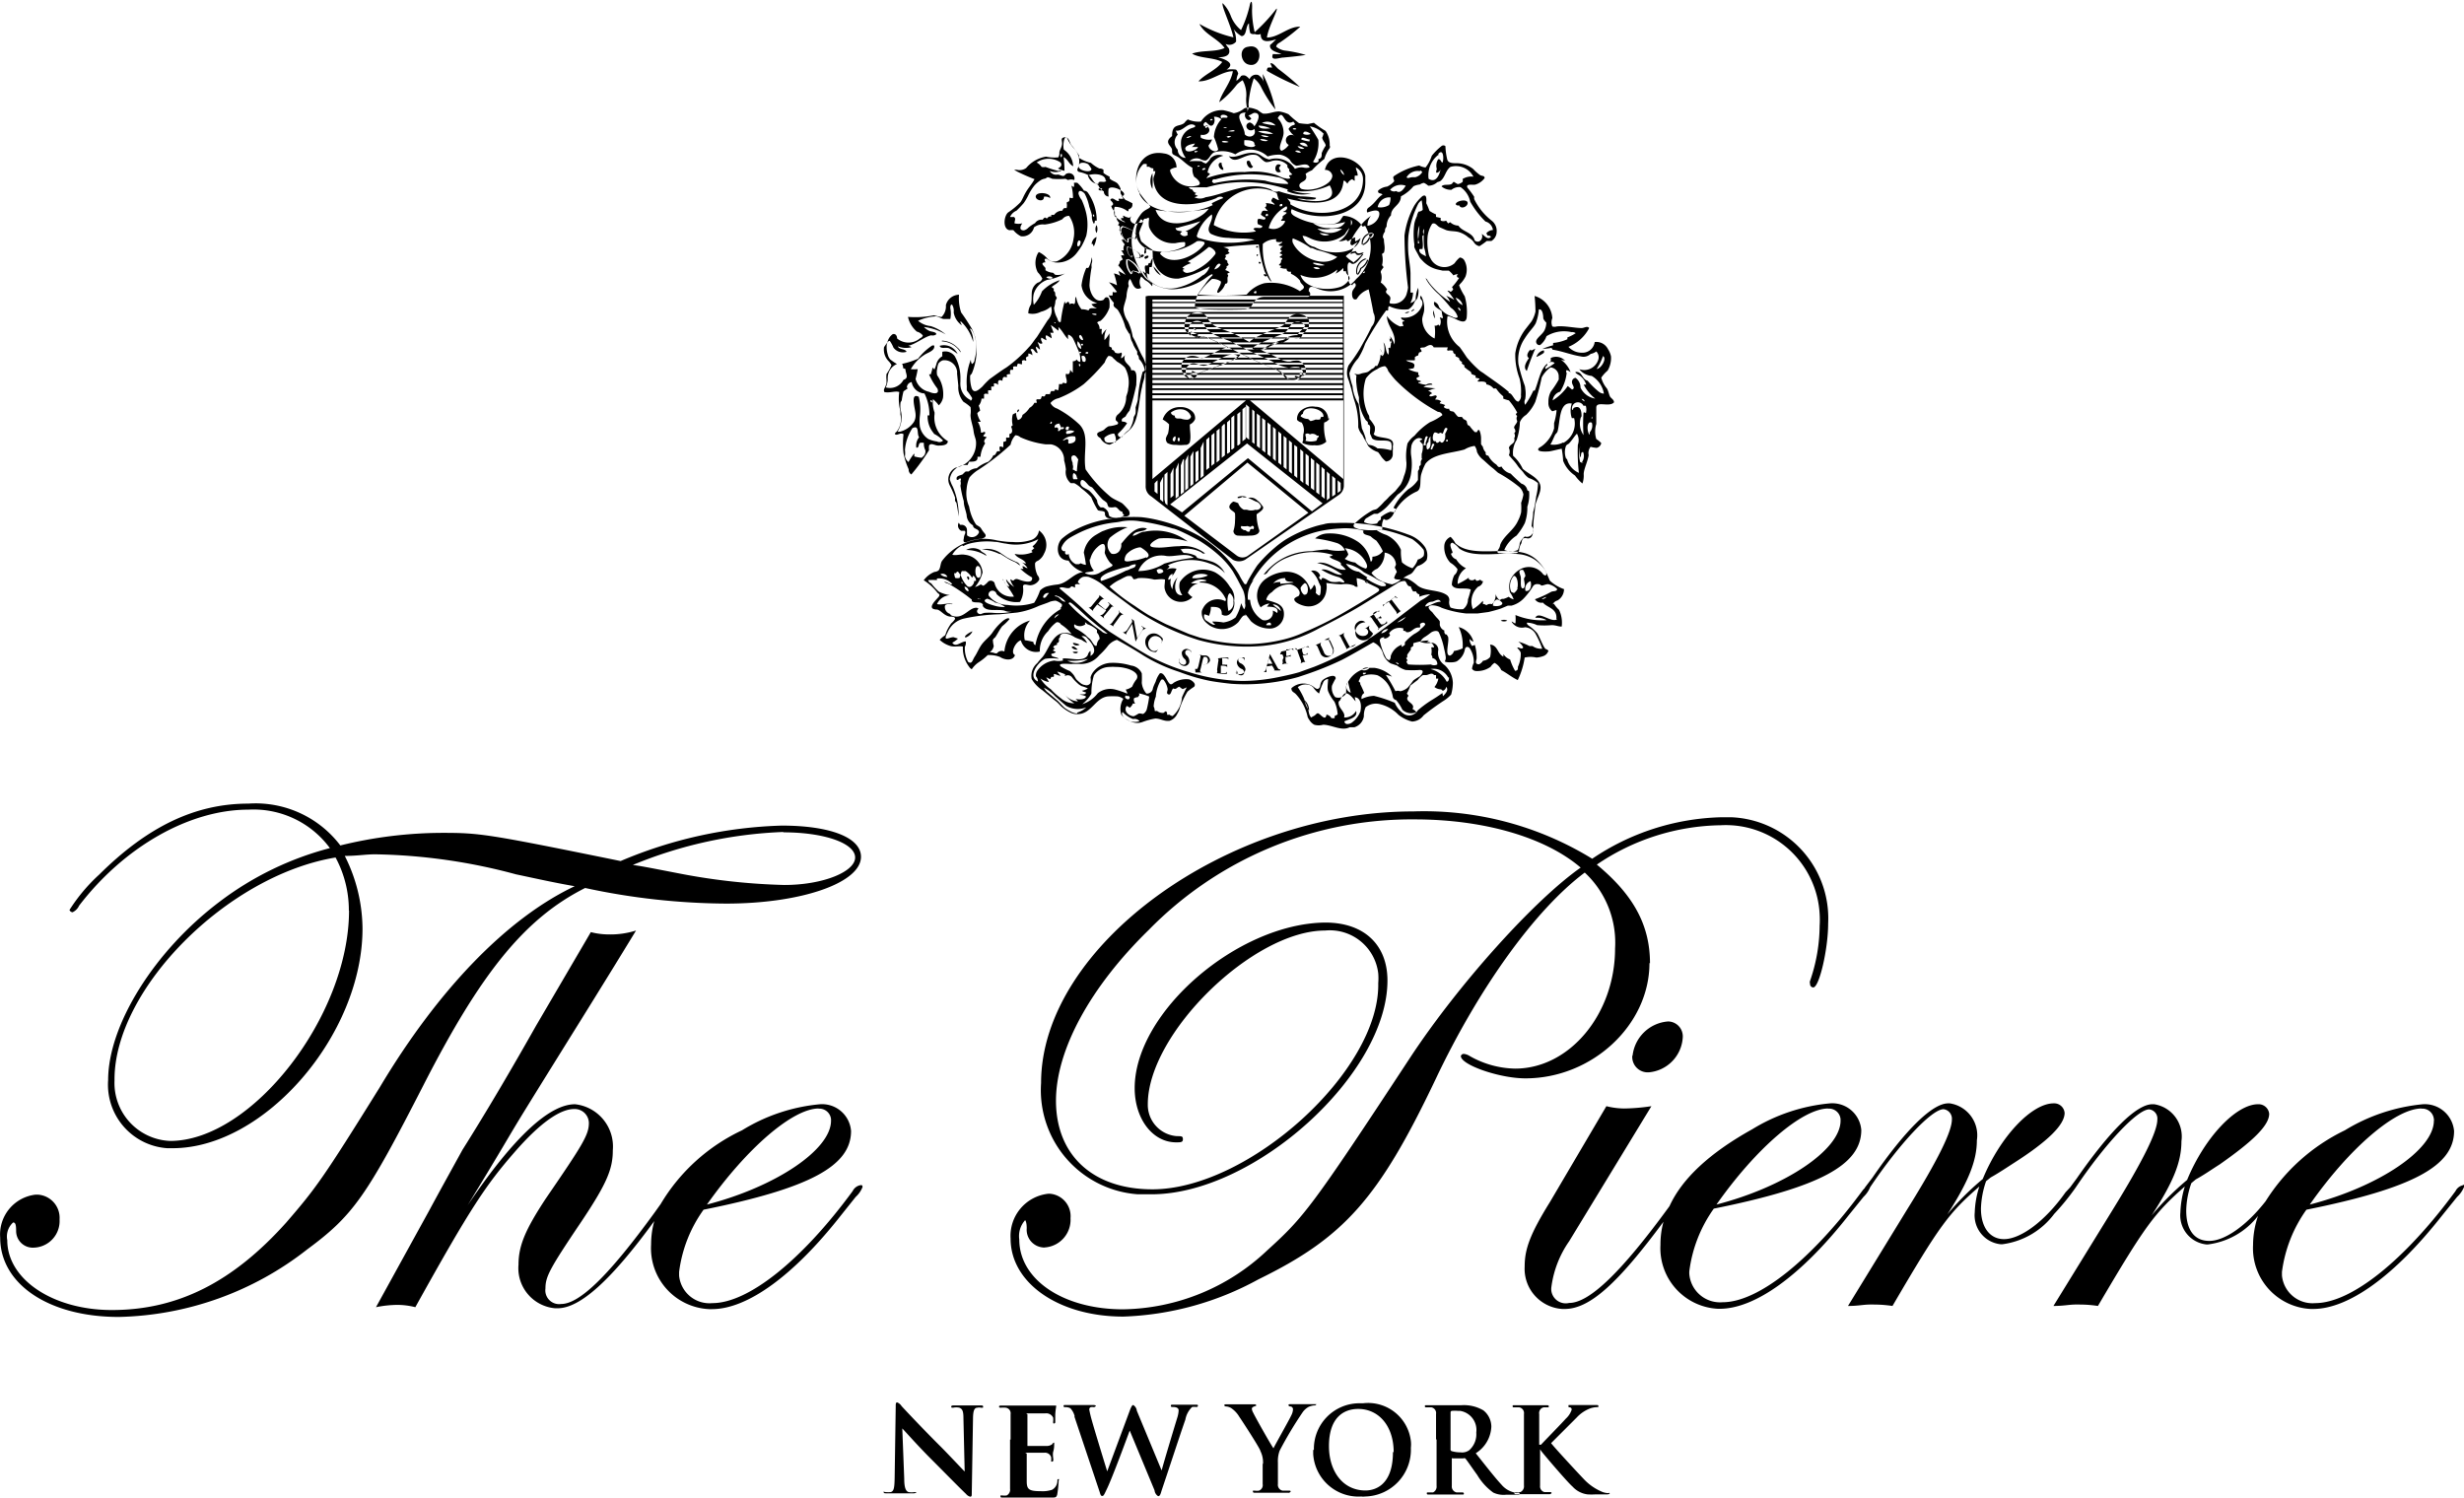 <svg data-name="Layer 1" xmlns="http://www.w3.org/2000/svg" width="4.9cm" height="2.98cm" viewBox="0 0 139 84.34">
  <defs>
    <style>
      .cls-1 {
        fill-rule: evenodd;
      }
    </style>
  </defs>
  <path data-name="Logo pierre" class="cls-1" d="M51,83.33c0,.53.1.7.24.75a1,1,0,0,0,.35,0c.07,0,.11,0,.11,0s-.06.07-.16.07c-.43,0-.7,0-.83,0l-.72,0c-.09,0-.15,0-.15-.07s0,0,.11,0a1.53,1.53,0,0,0,.3,0c.17-.06.2-.25.21-.83l.06-4c0-.13,0-.23.08-.23a.52.52,0,0,1,.25.21c.08.09,1.1,1.18,2.08,2.16.46.45,1.36,1.42,1.48,1.53h0l-.07-3c0-.41-.06-.53-.23-.6a.82.82,0,0,0-.35,0c-.08,0-.11,0-.11-.06s.07-.07.18-.07c.34,0,.67,0,.81,0s.33,0,.66,0c.08,0,.15,0,.15.07s0,.06-.12.06a.44.44,0,0,0-.2,0c-.19,0-.24.2-.25.57l-.07,4.24c0,.15,0,.21-.09.21a.44.44,0,0,1-.23-.15c-.42-.4-1.28-1.28-2-2s-1.47-1.57-1.6-1.7h0L51,83.33m6-2.21c0-1,0-1.21,0-1.43a.32.32,0,0,0-.27-.37h0a1.15,1.15,0,0,0-.26,0c-.08,0-.12,0-.12-.06s.05-.06.15-.06l1,0h1.68l.28,0,.11,0s0,0,0,.06a4.31,4.31,0,0,0-.05.44c0,.06,0,.36,0,.44a.07.07,0,0,1-.06.07c-.05,0-.06,0-.06-.09a1,1,0,0,0,0-.24.43.43,0,0,0-.45-.24c-.12,0-.82,0-1,0s0,0,0,.07v1.7s0,.07,0,.07h1.08a.53.53,0,0,0,.32-.1.14.14,0,0,1,.11-.09,0,0,0,0,1,0,0s0,0,0,0c0,.16,0,.33-.05.49s0,.4,0,.45,0,.13-.06.13-.05,0-.06,0v0a1.94,1.94,0,0,0,0-.24.36.36,0,0,0-.38-.26c-.13,0-.79,0-1,0s0,0,0,.07v.53c0,.23,0,.85,0,1,0,.47.12.57.8.57a1.68,1.68,0,0,0,.63-.08.58.58,0,0,0,.3-.5c0-.08,0-.1.07-.1s0,0,0,.12a6.36,6.36,0,0,1-.08.75c-.05.17-.1.17-.36.17-1,0-1.47,0-1.86,0l-.85,0c-.09,0-.13,0-.13-.07s0-.05.1-.05a1,1,0,0,0,.25,0,.36.36,0,0,0,.19-.37c0-.28,0-.81,0-1.43V81.12m3.65-1.29a1,1,0,0,0-.25-.48.6.6,0,0,0-.27-.06c-.07,0-.11,0-.11-.06s0-.06.15-.06l.78,0c.06,0,.35,0,.74,0q.15,0,.15.06s-.06.06-.12.06a.47.47,0,0,0-.17,0,.14.14,0,0,0-.08.15,6.23,6.23,0,0,0,.15.62c.12.44.74,2.47.86,2.85h0l1.3-3.5c.08-.19.12-.24.17-.24a.43.43,0,0,1,.2.32l1.4,3.37h0c.12-.45.65-2.22.89-3a1.59,1.59,0,0,0,.07-.38c0-.11-.07-.2-.33-.2-.06,0-.11,0-.11-.06s0-.07.15-.07c.36,0,.64,0,.7,0s.34,0,.56,0c.07,0,.12,0,.12.06a.08.08,0,0,1-.09.07h0a1,1,0,0,0-.24,0,1.3,1.3,0,0,0-.38.71c-.3.85-1,3-1.34,4-.07.24-.1.32-.2.32a.45.45,0,0,1-.2-.33l-1.4-3.37h0c-.13.35-1,2.72-1.31,3.34-.13.27-.16.35-.24.35s-.1-.07-.15-.24l-1.43-4.27m10.65,2.68a1.44,1.44,0,0,0-.15-.71c0-.11-.95-1.58-1.19-1.93a1.53,1.53,0,0,0-.46-.49.66.66,0,0,0-.28-.09s-.1,0-.1-.06,0-.06.13-.06l.84,0,.72,0c.07,0,.1,0,.1.06s0,0-.15.08a.12.12,0,0,0-.09.12.58.58,0,0,0,.08.22c.09.2,1,1.82,1.14,2,.07-.16.91-1.64,1-1.85a.79.79,0,0,0,.1-.34.16.16,0,0,0-.14-.17.12.12,0,0,1-.12-.07s0-.06.11-.06l.63,0,.71,0c.08,0,.13,0,.13,0a.11.11,0,0,1-.13.07,1.11,1.11,0,0,0-.3.08,1,1,0,0,0-.36.33,22,22,0,0,0-1.28,2.14,1.68,1.68,0,0,0-.1.67v.55c0,.1,0,.39,0,.67a.33.33,0,0,0,.27.37l.34,0c.07,0,.11,0,.11.05a.14.14,0,0,1-.14.07l-1,0-.84,0c-.09,0-.15,0-.15-.07s0-.05.11-.05a.85.85,0,0,0,.23,0,.33.33,0,0,0,.21-.37c0-.28,0-.57,0-.67V82.5m2.89-.8a2.57,2.57,0,0,1,2.53-2.63h.24a2.43,2.43,0,0,1,2.7,2.13,1.6,1.6,0,0,1,0,.38A2.64,2.64,0,0,1,77,84.33h0a.81.81,0,0,1-.22,0,2.56,2.56,0,0,1-2.71-2.4V81.7m4.54.13c0-1.5-.86-2.44-2-2.44-.77,0-1.65.43-1.65,2.1,0,1.4.77,2.5,2.06,2.5.47,0,1.55-.23,1.55-2.17M81,81.1c0-1,0-1.21,0-1.42a.33.33,0,0,0-.26-.38h0l-.26,0c-.07,0-.11,0-.11-.06s0-.06.14-.06l.92,0,1,0a2.17,2.17,0,0,1,1.24.29,1.18,1.18,0,0,1,.45.92,1.86,1.86,0,0,1-.88,1.5c.6.75,1.06,1.35,1.45,1.77a1.32,1.32,0,0,0,.76.45.55.55,0,0,0,.18,0c.06,0,.08,0,.08.06s0,.06-.12.06h-.64a1.36,1.36,0,0,1-.72-.12,3.31,3.31,0,0,1-.91-1c-.27-.37-.58-.83-.67-.93a.17.17,0,0,0-.12,0h-.58a.05.05,0,0,0-.06,0v.11c0,.62,0,1.16,0,1.44a.34.34,0,0,0,.27.37l.33,0s.08,0,.08.06,0,.06-.14.06l-1,0-.81,0c-.09,0-.14,0-.14-.06s0-.06.11-.06l.24,0a.36.36,0,0,0,.2-.37c0-.27,0-.8,0-1.42V81.12m.79.53a.1.1,0,0,0,.06.12,1.79,1.79,0,0,0,.51.07.68.68,0,0,0,.48-.12,1.2,1.2,0,0,0,.4-1,1.09,1.09,0,0,0-.91-1.22h-.12a2.19,2.19,0,0,0-.36,0,.09.09,0,0,0-.06.09h0v2.05Zm5.1-.24h0c.23-.25,1.21-1.25,1.4-1.47a1.18,1.18,0,0,0,.33-.5.12.12,0,0,0-.1-.14c-.06,0-.08,0-.08-.07s0-.06.1-.06l.69,0,.79,0c.06,0,.11,0,.11.06s0,.06-.1.06a1.23,1.23,0,0,0-.39.08,2,2,0,0,0-.73.5l-1.45,1.45c.24.31,1.56,1.73,1.82,2a3,3,0,0,0,1,.72,1,1,0,0,0,.41.1.07.07,0,0,1,.08,0h0s0,.07-.15.07H90a3.49,3.49,0,0,1-.46,0,1.38,1.38,0,0,1-.84-.44c-.3-.26-1.62-1.81-1.76-2l-.07-.1h0v.61c0,.62,0,1.15,0,1.44a.33.33,0,0,0,.24.36l.33,0s.08,0,.08.06h0s-.05.06-.12.06l-1,0-.84,0c-.09,0-.14,0-.14-.06s0-.06.1-.06l.24,0a.36.36,0,0,0,.2-.37c0-.28,0-.81,0-1.43V81.11c0-1,0-1.22,0-1.43a.33.33,0,0,0-.27-.38h0l-.26,0c-.08,0-.11,0-.11-.06s0-.06.14-.06l.94,0,.81,0c.1,0,.15,0,.15.06s0,.06-.1.06l-.19,0a.33.33,0,0,0-.25.38h0c0,.22,0,.4,0,1.43v.3M70.41,2.54c.88-.21.79,1.24,0,1-.44-.12-.56-.94,0-1M73.3,4.8a15.65,15.65,0,0,1-1.84-.9.24.24,0,0,1,.05-.18.65.65,0,0,1,.24,0,.94.94,0,0,0-.1-.23c.12-.1.34.21.45.3a14.67,14.67,0,0,1,1.2,1M70.38,6.16a2.25,2.25,0,0,1-.09-.73,1.69,1.69,0,0,0-.2-1,1.57,1.57,0,0,0-.32.24,5.37,5.37,0,0,1-1,1c.13-.54.65-1.08.77-1.75-.64,0-1.27.6-1.94.57.38-.42,1-.63,1.34-1.09-.46-.26-1.26-.2-1.7-.47.56-.21,1.33-.08,1.83-.32-.38-.54-1.11-.75-1.42-1.36a7.06,7.06,0,0,0,1.92.76c-.15-.7-.68-1.75-.61-1.93a2,2,0,0,1,.45.69A1.92,1.92,0,0,0,70,1.6,6.48,6.48,0,0,0,70.51.12c.13-.35.12.19.11.34q0,.63.15,1.26A9.7,9.7,0,0,0,72,.39c.13,0-.45,1-.54,1.63.67,0,1.22-.64,1.88-.61a10.57,10.57,0,0,1-1.18.91.31.31,0,0,0-.18.21.94.94,0,0,0,.53.23A7.25,7.25,0,0,1,73.65,3c-.33.06-.84.11-1.27.15-.21,0-.76.24-.58-.2a3.87,3.87,0,0,0,.48,0c-.2-.09-.71-.18-.64-.51.12-.1.23-.21.34-.32-.46.15-.88.2-.87-.3a.44.44,0,0,1-.34,0,.28.28,0,0,1-.25-.05,2,2,0,0,1-.07-.55c-.2.13-.11.71-.42.72a1.43,1.43,0,0,1-.45-.4,1.58,1.58,0,0,1,.14.71.48.48,0,0,1-.59.13,1.44,1.44,0,0,0,.18.25c.14.4-.21.51-.61.5.46.13,1,.37.48.7a2,2,0,0,1,.54,0,.46.46,0,0,1,.12.23,1.12,1.12,0,0,0-.1.4A.83.83,0,0,0,70,4.19a.28.28,0,0,1,.28,0,.86.86,0,0,1,.2.18.39.39,0,0,1,.5-.23h0a.76.76,0,0,1,.33.5,2.1,2.1,0,0,1-.08-.56,8.51,8.51,0,0,1,.71,2,7.22,7.22,0,0,1-.82-1.29,1.39,1.39,0,0,0-.4-.47,5.8,5.8,0,0,0-.3,1.49.45.45,0,0,1-.09.39M62.53,33.89l.15.13.15.12s0,0,0,0a.13.13,0,0,0-.13,0,.1.1,0,0,0,0,0,.39.39,0,0,0-.08.1l-.28.34a.39.39,0,0,0-.08.1.06.06,0,0,0,0,.06.12.12,0,0,0,.07.1s0,0,0,0l-.15-.13-.15-.12s0,0,0,0,.1.07.24-.1l.12-.15L61.89,34l-.13.16c-.14.17-.14.18-.06.26s0,0,0,0l-.12-.11-.18-.14s0,0,0,0l.08,0h0a.47.47,0,0,0,.14-.14l.28-.34a.36.36,0,0,0,.11-.16.07.07,0,0,0,0,0L62,33.47h0s0,0,0,0l.17.14a.41.41,0,0,0,.13.1s0,0,0,0-.1-.06-.24.1l-.12.15.41.34.13-.14c.13-.17.13-.18,0-.26s0,0,0,0m.6.47.16.13.15.09s0,0,0,0-.11-.07-.24.11l-.26.36c-.13.17-.13.17,0,.26s0,0,0,0l-.14-.11-.17-.11s0,0,0,0l.07,0h0a.47.47,0,0,0,.13-.15l.26-.35a.4.4,0,0,0,.1-.18.09.09,0,0,0,0-.06l0,0h0s0,0,0,0m1.24.84a1,1,0,0,0,.27.17s0,0,0,0-.13,0-.23.12l-.24.38a1.71,1.71,0,0,0-.13.23,0,0,0,0,1,0,0l-.19-1-.26.4c-.1.17-.11.18,0,.26s0,0,0,0a1.27,1.27,0,0,0-.27-.18s0,0,0,0,.13,0,.24-.13l.28-.44a.23.23,0,0,0-.05-.21h0s0,0,0,0l.16.12.18,1,.26-.41c.11-.17.11-.18,0-.26s0,0,0,0m1.13.94a.3.3,0,0,0-.19-.36.37.37,0,0,0-.5.15.08.08,0,0,0,0,0,.44.44,0,0,0,.11.61h0l0,0a.28.28,0,0,0,.38-.07s0,0,0,0h0a.76.76,0,0,1-.13.17.57.57,0,0,1-.6-.54h0a.47.47,0,0,1,.43-.51.49.49,0,0,1,.33.09.77.77,0,0,1,.23.21.43.43,0,0,1-.07.2h0m1,1.11a0,0,0,0,1,0-.06s0-.08,0-.12h0c.06,0-.09.24.16.32a.16.16,0,0,0,.22-.07v0a.25.25,0,0,0-.06-.22.46.46,0,0,1-.18-.4.28.28,0,0,1,.36-.17.36.36,0,0,1,.16.11.45.45,0,0,1,0,.16h0a.18.18,0,0,0-.12-.22h0a.15.15,0,0,0-.2.08h0a.2.2,0,0,0,.06.21.44.44,0,0,1,.16.4.28.28,0,0,1-.36.19h0a.36.36,0,0,1-.21-.17m.9.35h.12a.67.67,0,0,0,.07-.18l.1-.44a.31.31,0,0,0,0-.19.07.07,0,0,0-.06,0l0,0s0,0,0,0l.18.05.18,0a.28.28,0,0,1,.25.29h0v0a.32.32,0,0,1-.4.2h0l0,0h0s0,0,0,0h0a.21.21,0,0,0,.27-.08h0a.19.19,0,0,0,0-.07.2.2,0,0,0-.11-.26H67.9a1.18,1.18,0,0,0-.07.2l-.1.43c-.06.2-.06.21.07.25s0,0,0,0l-.17,0-.2,0s0,0,0,0h0M69,37.46l-.14,0,0,.21c0,.19,0,.21,0,.21l.08,0c.22,0,.23,0,.26-.09s0,0,0,0a.69.69,0,0,1,0,.13s0,0,0,0h0l-.25,0-.39-.05s0,0,0,0h.09s0,0,0,0a.38.38,0,0,0,0-.19l.06-.43a.34.34,0,0,0,0-.2,0,0,0,0,0,0,0l-.08,0s0,0,0,0A2.9,2.9,0,0,0,69,37l.29,0a.11.11,0,0,0,0,.08v.06h0c0-.06,0-.09-.21-.11l-.14,0a1.25,1.25,0,0,0,0,.19l0,.18.15,0a.29.29,0,0,0,.13,0,.05.05,0,0,0,0,0s0,0,0,0a.29.29,0,0,0,0,.09v.06h0s0-.06-.14-.08m.67.47v-.06s0-.09,0-.14h0c.06,0,0,.25.24.26a.17.17,0,0,0,.19-.15h0v0a.24.24,0,0,0-.12-.2.44.44,0,0,1-.29-.33A.28.28,0,0,1,70,37a.41.41,0,0,1,.19,0,.32.32,0,0,1,0,.17h0a.17.17,0,0,0-.17-.17h0a.17.17,0,0,0-.18.13h0a.23.23,0,0,0,.13.19.45.45,0,0,1,.28.33.31.31,0,0,1-.3.29.36.36,0,0,1-.26-.11m2.51-.1-.16,0-.22,0,0,0h0a.13.13,0,0,0,.08,0,0,0,0,0,0,0,0h0a.89.89,0,0,0-.08-.17l-.07-.11-.31.05,0,.12a.71.71,0,0,0,0,.2s0,0,.1,0,0,0,0,0h-.14a.35.35,0,0,0-.14,0s0,0,0,0a.28.28,0,0,0,.17-.26l.2-.76h0l.37.67c.09.17.12.21.23.2h0s0,0,0,0m-.74-.32.28,0-.18-.34Zm.78-.69.39-.08.24-.08a.05.05,0,0,1,.05,0h0a.61.61,0,0,0,0,.12,0,0,0,0,1,0,0h0a.12.12,0,0,0-.06-.08.31.31,0,0,0-.19,0l-.15,0a1.16,1.16,0,0,0,0,.18l0,.19.09,0a.52.52,0,0,0,.16-.06.13.13,0,0,0,0-.06h0a.36.36,0,0,0,0,.11.14.14,0,0,0,0,.06s0,0,0,0h0s0,0,0,0,0-.06-.2,0l-.09,0,0,.2a.4.4,0,0,0,.07.18.06.06,0,0,0,.07,0h0s0,0,0,0l-.18,0-.19.06s0,0,0,0,.11,0,.06-.25L72.4,37a.67.67,0,0,0-.07-.18,0,0,0,0,0,0,0H72.2s0,0,0,0m.94-.25.38-.12.23-.09a0,0,0,0,1,.05,0h0a1.34,1.34,0,0,1,.06.12s0,0,0,0h0a.16.16,0,0,0-.07-.07.58.58,0,0,0-.19,0l-.15.05a1.05,1.05,0,0,0,0,.19l.07.18.09,0a.51.51,0,0,0,.15-.07.07.07,0,0,0,0-.06h0a.43.43,0,0,0,0,.11l0,.06v0h0c0-.05,0-.06-.2,0l-.09,0,.07.2a.71.71,0,0,0,.08.18.11.11,0,0,0,.08,0l0,0a0,0,0,0,1,0,0l-.17,0-.19.08s0,0,0,0,.11-.05,0-.26l-.15-.42a.51.51,0,0,0-.07-.17s0,0,0,0h-.09s0,0,0,0M74.7,36l.17-.07.13-.06s0,0,0,0-.11.09,0,.26l.15.34a.34.34,0,0,1-.16.47h0l0,0a.36.36,0,0,1-.5-.15h0l0,0-.14-.32a.42.42,0,0,0-.1-.17.09.09,0,0,0-.07,0l0,0s0,0,0,0l.2-.08.16-.08s0,0,0,0-.12.06,0,.26l.13.29a.29.29,0,0,0,.37.2h0a.28.28,0,0,0,.18-.34h0l0-.07-.14-.32c-.08-.18-.1-.19-.22-.15s0,0,0,0m1.59.25s0,0,0,0h0l-.22.1-.35.2s0,0,0,0a.18.18,0,0,0,.07-.05l0,0a.71.71,0,0,0-.08-.18l-.2-.39a.45.45,0,0,0-.11-.17h-.07l0,0s0,0,0,0l.19-.08.16-.1s0,0,0,0-.11.08,0,.27l.21.39c.09.16.1.17.16.14l.07,0c.19-.1.19-.12.17-.2h0s0,0,0,0h0a.56.56,0,0,1,0,.12m1-.66a.77.77,0,0,1-.26.28.48.48,0,0,1-.68-.11l0,0a.56.56,0,0,1,.2-.73.72.72,0,0,1,.32-.08A.62.62,0,0,1,77,35v0h0a.31.31,0,0,0-.41,0,.38.38,0,0,0-.12.52h0l0,0a.44.44,0,0,0,.57.23h0c.13-.08.13-.15.13-.17a.2.2,0,0,0,0-.08c-.1-.17-.11-.17-.25-.1s0,0,0,0l.2-.11.14-.1s0,0,0,0-.09.09,0,.26a.23.23,0,0,0,.07.07m.47-.78-.12.08.12.18c.11.16.14.15.19.12l.06,0c.18-.12.18-.15.14-.24h0a1.12,1.12,0,0,1,.05.13,0,0,0,0,1,0,.05h0l-.22.13c-.11.08-.23.16-.31.23s0,0,0,0a.18.18,0,0,0,.07,0l0,0a.51.51,0,0,0-.09-.18l-.25-.36a.61.61,0,0,0-.12-.16h0l-.08,0h0s0,0,0,0l.32-.21.23-.17a.56.56,0,0,1,0,.08l0,0s0,0,0,0-.07-.05-.23,0l-.11.08.1.17.1.15.12-.08a.39.39,0,0,0,.1-.08s0,0,0,0h0a.56.56,0,0,0,.05.08.1.1,0,0,0,0,.05v0h0s0,0-.15,0m1.06-1.16,0,0h0s-.08-.06-.23,0l-.12.09.38.5c.13.17.13.18.24.1s0,0,0,0l-.15.1-.16.13s0,0,0,0l0-.05a.08.08,0,0,0,0,0,.48.48,0,0,0-.1-.17l-.38-.51-.12.1c-.15.11-.15.15-.13.21h0v0h0l-.07-.1,0,0,0,0h0s0,0,.21-.09l.35-.26c.17-.13.17-.14.15-.18h0l.06.1,0,.06M67.41,23.54a.57.57,0,0,1-.3.31c0,.39.08.67,0,1a.25.25,0,0,1-.27.15,2.26,2.26,0,0,1-.52,0,.87.87,0,0,1-.48-.11.37.37,0,0,1-.08-.26,1.23,1.23,0,0,1,.12-.26,2.33,2.33,0,0,0,.06-.53,1.61,1.61,0,0,0-.36-.27,1,1,0,0,1,1-.7.91.91,0,0,1,.73.31.52.52,0,0,1,.1.34m-.8,0a1,1,0,0,0,.35.06.23.23,0,0,0,.22-.17.59.59,0,0,0-.5-.41.86.86,0,0,0-.64.18.23.23,0,0,0,.22.17c0,.22.22.15.35.17m-.37,1.29a.33.33,0,0,0,.06-.29c-.12,0-.25.25-.06.29m.25,0a.15.15,0,0,0,0-.23c-.06,0-.11.19,0,.23m8.5-1.3a.5.5,0,0,1-.3.23,2.81,2.81,0,0,0,.12,1.08.8.8,0,0,1-.66.2,1.26,1.26,0,0,1-.69-.13.84.84,0,0,1,.05-.17.69.69,0,0,1,0-.2s0-.07,0-.1a.81.81,0,0,0-.09-.68.46.46,0,0,1-.26-.15.61.61,0,0,1,.28-.57,1,1,0,0,1,.76-.17.71.71,0,0,1,.72.67m-.27-.09s0,0,0-.05c0-.45-1.13-.66-1.16-.13a.2.2,0,0,0-.13.14.72.72,0,0,0,.42.15l.14.12a1.4,1.4,0,0,0,.29-.09,1,1,0,0,0,.24,0,.77.77,0,0,0,.07-.16.11.11,0,0,0,.11,0m-1,1c0,.14.09.21,0,.36a1.15,1.15,0,0,0,.61,0,.23.23,0,0,0,.06-.16.11.11,0,0,0,.08-.13h0a0,0,0,0,0,0,0l-.1,0a.35.35,0,0,0-.4-.07.19.19,0,0,0-.26,0l0,0m-9-7.79V27.32a.65.65,0,0,0,.32.59l4.6,3.57a.71.71,0,0,0,.69,0l5.25-3.63a.65.65,0,0,0,.32-.58V16.59H64.77m.2.21H75.74v.13H65V16.8Zm10.77,5.29H65v-.18H75.74v.18ZM65,22.2H75.74v.18H65V22.2Zm10.77-.39H65v-.18H75.74v.18Zm0-.29H65v-.18H75.74v.18Zm0-.29H65v-.18H75.74v.18Zm0-.29H65v-.18H75.74v.18Zm0-.28H65v-.19H75.74v.19Zm0-.29H65v-.18H75.74v.18Zm0-.29H65V19.9H75.74v.18Zm0-.28H65v-.18H75.74v.18Zm0-.29H65v-.18H75.74v.18Zm0-.29H65V19H75.74v.18Zm0-.28H65v-.19H75.74v.19Zm0-.29H65v-.18H75.74v.18Zm0-.29H65v-.18H75.74v.18Zm0-.28H65v-.19H75.74v.19Zm0-.29H65v-.18H75.74v.18Zm0-.29H65v-.18H75.74v.18Zm0-.28H65V17H75.74v.18ZM65,26.93V22.49h5.28Zm5.41,4.31a.54.54,0,0,1-.66,0L66.8,29,70.36,26l3.44,2.83ZM74,28.75l-3.61-3-3.72,3.06L66,28.36l4.34-3.44,4.26,3.38Zm-3.5-6.26h5.27v4.44ZM73.84,18a.57.57,0,0,0-.27-.3,1,1,0,0,0-.37-.08.61.61,0,0,0-.43.15l-.14.16a1.36,1.36,0,0,0-.12.17.47.47,0,0,1-.13.15,1,1,0,0,1-.23.12l-.29.12c-.23.09-.55.22-.82.35a3,3,0,0,0-.36.19l-.14.1-.06.07s0,0,0,0l-.71-.38c-.29-.16-.65-.27-1-.41a1.24,1.24,0,0,1-.63-.5.62.62,0,0,0-.6-.39.79.79,0,0,0-.52.2.58.58,0,0,0-.15.25,1.59,1.59,0,0,0-.06.3.64.64,0,0,0,.08.3.42.42,0,0,0,.3.2h0v0a.34.34,0,0,0,.16.1.28.28,0,0,0,.13,0,.44.44,0,0,0,.16,0l.13,0,.15,0,.2.1.73.32.39.2a3.23,3.23,0,0,0-.72.3l-.42.21a1,1,0,0,1-.29.1h0a.59.59,0,0,1-.22-.05.93.93,0,0,0-.33-.07.63.63,0,0,0-.47.2.53.53,0,0,0-.15.41.72.72,0,0,0,.12.43.5.5,0,0,0,.41.24.46.46,0,0,0,.23-.06.18.18,0,0,0,.11-.14.17.17,0,0,0,0-.12h.09a.63.63,0,0,0,.23-.08l.12-.05a4,4,0,0,0,.75-.28,5.11,5.11,0,0,1,.62-.22,1.73,1.73,0,0,0,.37-.16.73.73,0,0,0,.3-.28v0l.22.1a17.53,17.53,0,0,0,1.72.75l.29.2a1,1,0,0,1,.23.24.28.28,0,0,0,.14.1.92.92,0,0,0,.4.08l.18,0a.28.28,0,0,0,.2-.17h0a.23.23,0,0,0,.07-.07.11.11,0,0,0,.08,0,.21.21,0,0,0,.14-.16s0-.07,0-.1a.64.64,0,0,0-.41-.59.85.85,0,0,0-.22,0,.69.69,0,0,0-.24.05l-.16,0h0a1.23,1.23,0,0,1-.41-.13l-.47-.24-.63-.28.07,0a1.94,1.94,0,0,0,.3-.13,2.48,2.48,0,0,1,.44-.2l.21-.1.11,0h0a.2.2,0,0,0,.13,0l.18-.1.18-.12H73a.67.67,0,0,0,.24,0,.31.31,0,0,0,.15-.08.26.26,0,0,0,.07-.16.66.66,0,0,0,.19-.18.76.76,0,0,1,.11-.14.22.22,0,0,0,.06-.23m-.58,2.4a.92.92,0,0,0-.52.05,2.67,2.67,0,0,1-1-.39c-.7-.31-1.43-.65-2.1-1-.5-.28-1.44-.45-1.67-1a.48.48,0,0,0-.64-.22.71.71,0,0,0-.14.1c-.14.14-.24.64,0,.68a1.55,1.55,0,0,1,0-.23c.14.08.29.11.42.19a.18.18,0,0,1-.19.1c0,.11.28.06.33,0a.81.81,0,0,1,.53.13c.26.1.49.21.74.33s1.1.58,1.3.64a16,16,0,0,0,1.75.77,2,2,0,0,1,.61.51.57.57,0,0,0,.54,0,1,1,0,0,1-.17-.1c0-.13.17,0,.24,0s0-.22.09-.27a.67.67,0,0,0,.14.15.42.42,0,0,0-.26-.45m-5.8-2.08a.11.11,0,0,1-.11-.12h0a.08.08,0,0,1,0,0,.16.16,0,0,1,.13.13s0,0,0,0m5.44-.39a3.15,3.15,0,0,0-.22.29.83.83,0,0,1-.46.36c-.11.05-1.73.65-1.56.8a.9.9,0,0,0,.79-.14,2.58,2.58,0,0,1,.48-.21,1,1,0,0,1,.43-.15,1.5,1.5,0,0,0,.32-.19,1.33,1.33,0,0,1,.49-.09l.16-.21a1.47,1.47,0,0,0,.29-.32.51.51,0,0,0-.7-.15h0m-5,2.41c-.33,0-.59-.31-.91,0s0,.88.36.69a.43.43,0,0,1-.24-.22.25.25,0,0,1,.12,0,.22.22,0,0,1,0-.19,1,1,0,0,0,.35.14,1.66,1.66,0,0,0,.31-.12,3.55,3.55,0,0,0,.71-.26,3,3,0,0,0,1.2-.58c-.45-.39-1.42.49-1.92.54m-.76,5.13v1.67l.17-.13V25.3l0,.05Zm.58-.49v1.7l.17-.14V24.81l0,0Zm-.87.73v1.67l.17-.14V25.55l0,0Zm.58-.49v1.69l.17-.14v-1.7l0,.05Zm-2,1.72v.94l.18.14V26.78l0,0Zm.59-.49V28l.17-.14V26.28l0,0Zm-.29,1.66.12.1,0,0V26.53l-.17.15v1.41Zm.58-1.91v1.63l.17-.13V26l0,0Zm.29-.24v1.64l.18-.14V25.79l-.06.05ZM70.08,23v1.8l.18-.14V22.84l-.18.15Zm-.58,2.26,0,0,.12-.1V23.33l-.17.14v1.79Zm.29-.23.06,0,.11-.1v-1.8l-.17.14V25Zm-.58.46.05,0,.12-.09V23.58l-.17.15v1.76Zm-4.09,1.68v.46l.17.14V27l-.06.05Zm3.21-2.71v1.73l.17-.14V24.32l0,0Zm.29-.25V26l.17-.14V24.07l-.05.05Zm-.58.5v1.71l.17-.13V24.56l-.06.05Zm.87-.74v1.76l.18-.14V23.83l-.06,0Zm6.7,3.17L75.45,27v.71l.17-.12v-.44Zm-.47-.39v1.17l.18-.12v-.9h0Zm-.3-.25v1.63L75,28V26.65h0Zm-.3-.26V27.9l.18.14V26.39h0Zm-.3-.25v1.68l.18.14V26.14h0Zm-.3-.25v1.69l.19.14V25.89h0Zm-.3-.25v1.7l.18.14V25.64h0Zm-.3-.25V27l.17.15V25.39h0ZM73,25v1.73l.17.14V25.12Zm-.3-.26v1.75l.17.14V24.88h0Zm-.3-.25v1.76l.17.14V24.63h0Zm-.3-.25V26l.17.14V24.38h0Zm-.3-.26v1.79l.16.15V24.12h0Zm-.31-.25v1.8l.18.14V23.87h0Zm-.3-.25v1.82l.18.14V23.62h0Zm-.3-.25v1.83l.18.14V23.37h0Zm-.3,1.59h0l.17.13V23.11L70.63,23v1.84Zm-.3-.24h0l.17.13V22.87l-.18-.15v1.85Zm-.2,3.36a.31.31,0,0,0,.23,0,.74.74,0,0,0-.51,0V28a.4.4,0,0,0,.28-.08m1.07.47a1,1,0,0,0-.25-.26A.5.5,0,0,0,70.4,28c.2.06.34.17.53.23a.49.49,0,0,1,.2.25.26.26,0,0,1-.32.18h0a.72.72,0,0,1-.48,0h-.17a.62.62,0,0,1-.32-.37,1.43,1.43,0,0,0-.27-.09.52.52,0,0,0-.2.19c-.14.26.25.34.29.48a2.75,2.75,0,0,1,0,.41,1.9,1.9,0,0,1-.09.58.27.27,0,0,0,.28.26h0a4.85,4.85,0,0,0,.66,0c.47,0,.54-.22.52-.3a2.74,2.74,0,0,1-.15-.9c.12-.11.49-.29.33-.47m-.53,1.31a.13.13,0,0,0-.18.05h0a.14.14,0,0,0,0,.06c-.11.08-.17,0-.26-.06h-.06c-.07,0-.11-.08-.17-.09a.17.17,0,0,1,0-.14,1.1,1.1,0,0,0,.36,0,.61.61,0,0,0,.18.05c.09-.14.26,0,.13.14m0-20.48c-.2.34-.53-.36-.25-.32.12,0,.11.28.25.32M69,9.4a.79.79,0,0,0,0,.09c-.24,0-.4-.43-.1-.41A.58.58,0,0,0,69,9.4m3.24-.18a.45.45,0,0,1-.1.14.7.7,0,0,0,.11.23c-.45.21-.38-.62,0-.37M65,9.68a6.47,6.47,0,0,1,0,.88.92.92,0,0,1,0-.88m5.88,4.1c.05,0,.1,0,.06.09l-.08,0a.07.07,0,0,1,0-.06m0,.46a.12.12,0,0,1,.1,0,.08.08,0,0,1-.07.08.13.13,0,0,1,0-.1m.22.45c-.05.24-.22-.12,0,0m-6.05.23a5.17,5.17,0,0,1,.42.51.79.79,0,0,1-.42-.51m6.39.5c0,.1-.11.08-.16,0s.1-.08.16,0m5.41-2.74a1.34,1.34,0,0,0-1.09-.61,2.33,2.33,0,0,0-.17.26.66.66,0,0,1-.37.19,3.62,3.62,0,0,1-2.07-.36c-.18-.09-.44-.21-.3-.47,1.67.83,4.22.42,4.15-1.6,0-.09,0-.18,0-.28-.2-1-2-1.57-2.28-.33a.39.39,0,0,1,.42.32c0,.52-1.12.94-1.74.75a.25.25,0,0,1-.11-.12c-.1-.35.55-.22.34-.73A1.59,1.59,0,0,1,74,9.51a5.26,5.26,0,0,1,.7-.64A1.92,1.92,0,0,1,75,8.26a.16.16,0,0,0,0-.15,1.33,1.33,0,0,0-.23-.82,4.88,4.88,0,0,1-.66-.46l-.34.07a4,4,0,0,1-.5-.05,5.76,5.76,0,0,1-.59-.5,2,2,0,0,0-.53-.16c-.34,0-.58.16-.92.12a1.87,1.87,0,0,1-.29-.2c-.64-.27-.81-.05-.81-.05a1.23,1.23,0,0,1-.54.23A4,4,0,0,0,69,6.12a1.39,1.39,0,0,0-1.26.64A1.46,1.46,0,0,1,67,6.64a.86.86,0,0,0-.19.19c-.27.25-.71,0-.7.75-.51.38,0,.55,0,.79s0,.22.26.35.49.44.89.65a.89.89,0,0,0,.1.51c.15.09.57.45.09.51A1.23,1.23,0,0,1,66,9.56a.24.24,0,0,0,0-.08.69.69,0,0,1,.36-.13.79.79,0,0,0-.71-.79c-1.34-.25-1.85,1.15-1.42,2.16a8.67,8.67,0,0,0,.65.82c0,.15-.33.15-.56.49-1.24,1.69.26,3.52.26,3.52a2.21,2.21,0,0,0,1.64.67,3.47,3.47,0,0,0,1.68-.56c.13-.08.55-.42.49-.22a2.86,2.86,0,0,0-.42.5,6.42,6.42,0,0,0-.38.53,1.49,1.49,0,0,0-.19.72s-.07.14.78.17,2,0,2,0a.53.53,0,0,0,.43-.22.75.75,0,0,1,.72-.49c.86,0,1.43,0,2.44,0a.15.15,0,0,0,.13-.12.21.21,0,0,0-.08-.2c0-.47.45-.13.68-.08a1.86,1.86,0,0,0,2-.61,2.41,2.41,0,0,0,.5-3m-.8,0c0-.11,0-.21,0-.34a.23.23,0,0,1,0,.32h0v0m-.34-.16a.69.69,0,0,1-.54.31,1,1,0,0,1-.35,0,1.47,1.47,0,0,1-.91-.28,3.92,3.92,0,0,0,1.8-.06m-1.55.38c.17,0,.49.07.73,0h.15a3.92,3.92,0,0,1,.51,0,1.15,1.15,0,0,1-1.39,0m.67.33a.48.48,0,0,1-.55-.09,2.63,2.63,0,0,1,.55.09m-1.52.09c0-.05.12,0,.18,0l.21.09a1.84,1.84,0,0,0,2-.19,3.09,3.09,0,0,1,.26-.37,1.34,1.34,0,0,1-.6.76,1,1,0,0,0,.44-.1s0,.08.1.09a1.11,1.11,0,0,1,.4-.22.37.37,0,0,0,0,.23.81.81,0,0,0,.29-.19c-.19.94-1.77,1-2.59.51a.89.89,0,0,1-.68-.64m.53.69.29.12a5.9,5.9,0,0,1,1.14.39c-.78.66-2.15,0-2.51-.8a.36.36,0,0,1,0-.25,4.35,4.35,0,0,1,1,.54m.15.89v-.06a2.1,2.1,0,0,1,.65.14.92.92,0,0,1-.65-.09m.38.29a.36.36,0,0,1-.37-.06.35.35,0,0,1,.37.06M75.6,9.46a.52.52,0,0,1,.22.32.45.45,0,0,1-.22-.32m.26.65a1.07,1.07,0,0,1,.14.16.48.48,0,0,1,.28-.26.22.22,0,0,0,.14.09.93.93,0,0,1,0-.29l.16,0c0-.22-.1-.3-.1-.46a.74.74,0,0,1,.4.66c0,2-2.63,2.33-4.1,1.42l0-.11a1,1,0,0,0-.18-.22c1.24.32,3.07.55,3.18-1M74.64,7.48a.64.64,0,0,1-.06.18c0,.16.22.35.19.47a2.32,2.32,0,0,0-.22.41c0,.19,0,.29-.19.34a.21.21,0,0,1,0,.15.25.25,0,0,1-.3,0,1.92,1.92,0,0,0,.3-1.24,8.78,8.78,0,0,0-.48-.76,1.38,1.38,0,0,1,.79.43m-.74,0a.51.51,0,0,1-.42,0c0-.25.32-.09.42,0m-.07.29a.3.3,0,0,1,0,.13,1.41,1.41,0,0,1-.46-.11c0-.21.33,0,.44,0m-.08.4A.72.72,0,0,1,73.3,8a.32.32,0,0,1,.43.09.05.05,0,0,0,0,0m-.16.19a.31.31,0,0,1-.38-.13.65.65,0,0,1,.38.13m-.19.23a.39.39,0,0,1-.33-.09.26.26,0,0,1,.33.09m-.26-1.32a.27.27,0,0,1-.2,0c0-.09.2-.06.2,0M73,6.83s.08.06,0,.12a.45.45,0,0,0-.32.23,1.25,1.25,0,0,0,.37.42l0,0a.31.31,0,0,0-.43,0,.3.3,0,0,0,0,.43l.07.05a.92.92,0,0,1-.4.33c-.27-.13.1-.65.11-1a1.19,1.19,0,0,0-.33-.84c.34-.61.32.51.88.19m-1,.22a4,4,0,0,1-.77-.14.64.64,0,0,1,.77.14m-.29.17c-.2,0-.63.07-.67-.16a1.57,1.57,0,0,1,.67.16m.15.3a1.77,1.77,0,0,1-.85-.13,1.14,1.14,0,0,1,.85.13m-.69.09a.79.79,0,0,1,.45.08.55.55,0,0,1-.45-.08m.4.3c-.13.06-.44,0-.44-.09a.85.85,0,0,1,.44.09M70.26,6.25c-.16.26.17.59.32.34l-.17-.18c.11,0,.25-.13.34-.14.48,0,.12.62,0,.76a.41.41,0,0,0-.26-.22c-.41.12-.07.64.26.37.16.4-.31.56-.54.3,0-.49-.76-1.23.1-1.23m.49,1.83c0,.19-.48.12-.61,0a.84.84,0,0,1,0-.27c.18,0,.61,0,.56.24m-1.11-.75a.81.81,0,0,1-.38,0c.08,0,.36-.12.38,0m-.34.61a.55.55,0,0,1-.38,0c0-.09.27-.06.38,0M69,7.11a.2.2,0,0,1,.21,0,.37.37,0,0,1-.21,0m.24.49a.27.27,0,0,0-.14,0,.6.6,0,0,1,.35,0,.76.76,0,0,1-.21.08m0-1.2c0,.14-.24,0-.35.1-.17-.26.26-.24.35-.1m-.84.16a.11.11,0,0,1-.14.05s0,0,0,0h0a.07.07,0,0,1,.09-.07.07.07,0,0,1,.07.06m-.69.82c.35.09.68-.24.34-.49-.17.07-.24-.07-.14-.17s.06-.06.27.11.39-.17.27-.46a.6.6,0,0,1,.42.14,1.63,1.63,0,0,0-.42,1,4.45,4.45,0,0,1,.24.7c-.11.26-.56,0-.54-.23a1.21,1.21,0,0,0,.2-.33,1,1,0,0,1-.63-.09.22.22,0,0,1,0-.18M68.12,7a.12.12,0,0,1-.09.12H68A.1.1,0,0,1,68,7a.11.11,0,0,1,.11,0M66.43,8.35a.6.6,0,0,1,0-.85h0l0,0a2.4,2.4,0,0,1-.11-.23c.43.07.66-.52,1.07-.3.08.11-.07.12-.17.16a.92.92,0,0,0-.6.68,1.36,1.36,0,0,0,.26,1,.45.45,0,0,1-.45-.45h0v0m.77-.78a.44.44,0,0,1-.29.11.36.36,0,0,1,.29-.11m-.35.72c0-.19.35-.27.55-.3a.49.49,0,0,1-.18.2,2.11,2.11,0,0,1,.35,0c-.06.19-.7.39-.71.1m.7.12a.16.16,0,0,1-.18.07.19.19,0,0,1,0-.07h.16m0,.89c0-.08.11-.08.14-.06a.2.2,0,0,1-.14.06M67.09,9a.57.57,0,0,1,.62-.12.61.61,0,0,0,.3.08c.19-.07.27-.37.47-.46a1.61,1.61,0,0,1,1.2.11,1.44,1.44,0,0,1,1.82.12,2,2,0,0,1,.7-.1,1,1,0,0,1,.56.3.68.68,0,0,0,.35.32c.24,0,.65-.21.76.1a.77.77,0,0,1-.37,0,.82.82,0,0,0-.46.08A1.26,1.26,0,0,0,71.6,8.9c-.39-.07-.48-.33-.86-.37-.59-.06-1,.34-1.43.18.37.54.86-.16,1.48-.07.23,0,.43.39.64.41A.86.86,0,0,0,71.7,9a.88.88,0,0,1,.92.22.18.18,0,0,0,.11.22h0c-.07.14.1.21.16.31l-.18.05c0,.09.07.08.06.16a.33.33,0,0,1-.26,0c-.18,0-.4-.16-.58-.2a4.16,4.16,0,0,0-1.72-.15,5.87,5.87,0,0,0-2.16.35.53.53,0,0,1,.2-.22.21.21,0,0,0-.14-.1A1.19,1.19,0,0,1,69,8.69a.66.66,0,0,0-.72.14.93.93,0,0,1-.26.3A.84.84,0,0,1,67.76,9a5,5,0,0,0-.67,0m5.55,1.28a4.33,4.33,0,0,1-1.29-.19,8.65,8.65,0,0,0-2.87.15.27.27,0,0,1-.12-.09.33.33,0,0,1,.07-.13l.13,0A7.07,7.07,0,0,1,72,9.89a1,1,0,0,1,.66.35M68,9.41a.16.16,0,0,1-.2.07.14.14,0,0,1,.17-.09l0,0M68,10.49a7.6,7.6,0,0,1,4.6.09s.07,0,0,.11a2.08,2.08,0,0,0,1.37.12,2.56,2.56,0,0,1-1.1-.16A3.61,3.61,0,0,0,75,10.36c.53.9-.6.94-1.22.86a3.12,3.12,0,0,1-.61-.11,2.21,2.21,0,0,1,.51.05h.25c.15,0,.3,0,.3-.1a6.4,6.4,0,0,0-.88-.08,6.56,6.56,0,0,1-1.22-.29.4.4,0,0,1-.44-.1c-1.3-.52-2.52.26-3.69.44a.7.7,0,0,1-.63,0l.2-.07a.71.71,0,0,0-.18-.08.13.13,0,0,1,.11-.09.27.27,0,0,1-.24-.19.28.28,0,0,1-.21-.13c.3,0,.61,0,1,0m4.52,1.45c-.06.08-.17.12-.23.2a.21.21,0,0,1,0,.12l-.08.07c0,.11.18,0,.23.08a.72.72,0,0,1-.93.38,2,2,0,0,1,1-1.23c.12.16-.07.26-.17.3s.14,0,.19.07m-1.24-.32a1.24,1.24,0,0,0,.18.22c-.08,0-.2-.05-.31,0a.72.72,0,0,0-.09.2.9.9,0,0,0,.26.17c0,.24-.3,0-.43.09a.45.45,0,0,0,0,.28l.25.1c0,.24-.43,0-.5.18a.86.86,0,0,1,.14.13,3.58,3.58,0,0,1-2.38-.36,2.53,2.53,0,0,1,2.65-2.06,2.08,2.08,0,0,1,.91.26,2.52,2.52,0,0,0,.12.39c-.11,0-.21-.1-.33-.14a.44.44,0,0,0-.1.16c0,.11.16.13.19.25a1.71,1.71,0,0,0-.51-.1.17.17,0,0,1,0,.22m0,.51c0-.07,0-.13.11-.12a.1.1,0,0,1,0,.12h-.07m-4.59,3s-.1-.05-.15-.09a1.52,1.52,0,0,1,.49-.25L67,14.65a5.09,5.09,0,0,0,.5-.3,6.36,6.36,0,0,0,.66-.5c.08-.07.51.24.38.4a3.05,3.05,0,0,1-1.07.88,1.23,1.23,0,0,1-.53.17.33.33,0,0,1-.21-.11.31.31,0,0,0,0-.1m-.36-2.32c.44-.13.88-.23,1.34-.39a2.28,2.28,0,0,1-.84.57L67,13a.13.13,0,0,0,0,.15.28.28,0,0,1-.38,0,.34.34,0,0,1-.06-.06.34.34,0,0,1,.12-.12c-.13-.07-.37,0-.37-.23m-1.13-1a7.81,7.81,0,0,0,3-.07c-.52.77-2.57,1.37-3,.07m2.34,1.77a.68.68,0,0,1,.42.06l0,.09c-.42.64-1.84,1.35-2.51.56a.22.22,0,0,1,.1-.11,3.28,3.28,0,0,0,2-.61m1.32,1.33a.5.5,0,0,1-.36.27c.06-.12.23-.45.36-.27m-1.35-1.6A2.24,2.24,0,0,1,68.35,12c.12.36-.4.79-.06,1.09a2.29,2.29,0,0,0,1,.23c.5.06,1,0,1.47.11a5.8,5.8,0,0,1-3.2-.12m4.62-1.79c0-.05,0-.12.14-.11a.14.14,0,0,1,0,.11.15.15,0,0,1-.16,0m-7.87-.74a1.29,1.29,0,0,1,.2-1.62.41.41,0,0,1,.19,0,.83.83,0,0,1,0,.15l.14,0a.33.33,0,0,0,.23.09.88.88,0,0,1,0,.16s.08,0,.11,0c0,.21-.13.3-.1.52.18,1.63,2.27,1.53,3.55,1,.06-.07.33-.14.38,0a5.24,5.24,0,0,0-.64.29.17.17,0,0,0,.06.1c-1.24.61-3.55.63-4.14-.63m0,1.62c.2.06.19-.14.28-.22a.29.29,0,0,0,.2-.05s.06-.06.06.1a1.18,1.18,0,0,0,0,.42,1.47,1.47,0,0,0,1.5.91,2.31,2.31,0,0,1,.52-.06.29.29,0,0,1,0,.22.21.21,0,0,1-.12.07,2.52,2.52,0,0,1-1.87.14,1.05,1.05,0,0,1-.74-1.29h0a.92.92,0,0,1,.09-.23m.36,1.75a.55.55,0,0,1,0-.18h.1c0,.09,0,.17-.09.17m-.19.22c-.15-.28.4-.15,0,0m3.47,1a3.52,3.52,0,0,1-1.38.69,1.71,1.71,0,0,1-2-.9c.08,0,.07.08.14.08s-.09-.26,0-.42h.13a.31.31,0,0,0,.06-.13.12.12,0,0,1,.1,0c0-.11.09-.24.14-.34a1.35,1.35,0,0,0,1.45,1.21,5.52,5.52,0,0,0,1.75-.69.91.91,0,0,1-.35.49m3,1a.12.12,0,0,1-.16,0,.11.11,0,0,1,.14-.09h0a.14.14,0,0,1,0,.09m2.46-.09a3,3,0,0,0-2-.45,1.9,1.9,0,0,0-1,.64,14.75,14.75,0,0,1-2.74,0,3.85,3.85,0,0,1,.78-.88.79.79,0,0,1,.5.14c.07.17-.37.67-.13.64a1,1,0,0,0,.38-.51c.24,0,.05-.32.17-.44a.34.34,0,0,0-.06-.12.55.55,0,0,1,.15-.08,1,1,0,0,0-.25-.13c0-.1.11-.09.06-.22a.24.24,0,0,0,.12-.07.24.24,0,0,0-.07-.13.36.36,0,0,1,0-.09.31.31,0,0,0-.15-.1.37.37,0,0,1,.07-.14c0-.06-.07-.07,0-.12a.72.72,0,0,0,.2-.09.24.24,0,0,0-.1-.1l.07-.1a1,1,0,0,0-.32-.13c.65-.08,1.34-.13,2-.16a6.81,6.81,0,0,0,.3,1.41c0,.1.2.43.25.5a.49.49,0,0,0,.18.2,3.89,3.89,0,0,1-.5-2.14A1.1,1.1,0,0,1,72,13.4s-.06.06,0,.14a.62.62,0,0,0,.33,0c0,.09-.16.11-.21.2a.7.7,0,0,0,.25.05.44.44,0,0,0-.16.17.14.14,0,0,0,.09.08c0,.08-.1.08-.12.16a.35.35,0,0,1,.14.06c0,.09-.13.07-.14.16l.15.05a.24.24,0,0,1-.07.13.41.41,0,0,0,0,.09.57.57,0,0,1-.12.15c0,.07.1,0,.12.08a.12.12,0,0,1-.07.07.72.72,0,0,0,.38.07c0,.14.09.19.25.17a.61.61,0,0,0,0,.12,1.32,1.32,0,0,1,.51.39c0,.19.35.29.16.47m2.64-.59a1,1,0,0,1-.48.45c-.82.3-2.07.1-2.3-.66a2,2,0,0,0,2.08-.3.43.43,0,0,1-.1.23,1.43,1.43,0,0,0,.44-.32,1.09,1.09,0,0,1,0,.18.8.8,0,0,0,.15,0c0,.23.23.23.2.45m.25-.93a3.17,3.17,0,0,1-.46-.36.86.86,0,0,1,.57-.29c.08.22.28.09.44.07v0a2.76,2.76,0,0,1-.54.54m.4.39a.76.76,0,0,1-.2.36.74.74,0,0,1,.47-.9.14.14,0,0,1,.12.07.87.87,0,0,1-.38.46m.48-1.72a.69.69,0,0,1-.4.4.59.59,0,0,1,.49-.66l.12,0a.22.22,0,0,1-.18.26h0m5-1.86c.11.27.52.06.48-.15s-.63-.11-.67.09a.14.14,0,0,0,.19.06m-2.64,6c0-.06.14-.07.1-.14a.33.33,0,0,0-.16.13h.06m1.18-.06a.68.68,0,0,0,.1.46,1.4,1.4,0,0,0-.1-.46m-1.34.08a.48.48,0,0,0-.26.07.26.26,0,0,0,.26-.07m-1,1.76a.34.34,0,0,0-.12-.26.26.26,0,0,0,.12.26m7.82.37c-.1.11-.28.36-.08.48-.1.17-.37.51-.12.73q.21-.64.48-1.26l-.19.1a.12.12,0,0,0-.09,0m.74,0a.55.55,0,0,0-.4.37,1.72,1.72,0,0,0,.42-.23.17.17,0,0,0,0-.14M76.28,16a.16.16,0,0,1,.14-.13c.16.17-.09.3-.14.48s0,.55.25.42a1.19,1.19,0,0,1,.67-.54c.1.43.19.89.27,1.32a.7.7,0,0,1-.1.78c-.22.46-.44.85-.67,1.26a10.73,10.73,0,0,1-.63.92,1,1,0,0,0,0,.84c.18.55.22.8.3,1.08A4.35,4.35,0,0,1,76.61,24a1,1,0,0,0,.24.45,2.91,2.91,0,0,0,.23.42l.09.19a1.3,1.3,0,0,0,.56.35,2.83,2.83,0,0,1,.2.28,1.88,1.88,0,0,0,.24.25.41.41,0,0,0,.39-.39c0-.05,0-.2,0-.24a.85.85,0,0,0,0-.22c.17-.64-.82-.38-1.08-.69a.66.66,0,0,0,.06-.44,2.08,2.08,0,0,0-.3-.43c0-.08,0-.18-.08-.27a2.8,2.8,0,0,1-.12-2,1.58,1.58,0,0,1,.64-.53.88.88,0,0,1,.44-.17.47.47,0,0,1,.18.27,6.25,6.25,0,0,0,.4.5,10.15,10.15,0,0,0,2.41,1.81.25.25,0,0,1,.25.18,3,3,0,0,1-.7.4,3.69,3.69,0,0,0-.87.76,1.53,1.53,0,0,0-.4.44,3.28,3.28,0,0,0-.06,1.08,1.8,1.8,0,0,1-.14.76,2,2,0,0,1-.19.48l-.3.37-.34.31a2.47,2.47,0,0,1-.28.28,3.59,3.59,0,0,1-.39.39c-.1.08-.2.06-.3.12a5,5,0,0,0-1,.75.13.13,0,0,0,0,.19h0a1.07,1.07,0,0,0,.49.14,4.35,4.35,0,0,0,1,0c.15,0,.07-.15.07-.25a.93.93,0,0,1,.1-.37c.18.19.42-.06.52-.22a2.71,2.71,0,0,1,1.32-1.31c.33-.12.17-.65.28-1s.16-.42.23-.57c.44-.58,1.45-.59,2.21-.81a1.44,1.44,0,0,1,.57-.2.71.71,0,0,1,.13.34,1.13,1.13,0,0,0,.36.45c.1.09.39.36.5.44s.28.25.34.29a8,8,0,0,1,1.19.8.76.76,0,0,1,.23.42,2.52,2.52,0,0,1-.13.47,3.25,3.25,0,0,1,0,.54,2,2,0,0,1-.18.48c-.24.54-.8.83-1,1.35a.54.54,0,0,1-.09.24s-.2.27.11.23a3,3,0,0,0,.79,0,.22.22,0,0,0,.26-.17v-.06a1,1,0,0,1,.13-.34.54.54,0,0,1,.09-.26.46.46,0,0,1,.26,0c.37,0,.3-.5.32-.83s.08-.66.1-.95.27-.7.3-1c.08-.59-.63-.81-1-1.15a2.28,2.28,0,0,0-.54-.73,1.35,1.35,0,0,1,.2-.9,3.52,3.52,0,0,0,.18-1,.87.87,0,0,1,.35-.41,2.37,2.37,0,0,0,.52-.74,12.4,12.4,0,0,0,.36-1.37,1.61,1.61,0,0,1,.5-.57.51.51,0,0,1,.46.55h0a.57.57,0,0,1,0,.14,5.16,5.16,0,0,1-.44.67,1.19,1.19,0,0,0-.14.61.58.58,0,0,0,.21.5c.1,0,.18-.08.25-.05a3.4,3.4,0,0,1-.14.72c0,.09,0,.19,0,.3a1.87,1.87,0,0,1-.69,1l-.17.11c-.2.24.44.2.57.19s.48-.11.72-.15a5.05,5.05,0,0,1,.08.68,1.76,1.76,0,0,0,.67.83,2.24,2.24,0,0,0,.42.45,1.36,1.36,0,0,0,.07-.53c0-.27.23-.72.28-1.07a.56.56,0,0,1,.11-.47,2,2,0,0,0,.34.06.34.34,0,0,0,.26-.27,1.56,1.56,0,0,0-.28-.23,1.45,1.45,0,0,1,0-.85c0-.25,0-.68,0-.92,0-.4.74,0,1-.3,0-.15-.16-.22-.22-.32s-.09-.31-.18-.46a1.56,1.56,0,0,1-.32-.61,2,2,0,0,1,.36-.4,1.4,1.4,0,0,0,.19-.8,1.15,1.15,0,0,0-.17-.41.73.73,0,0,0-.75-.4.69.69,0,0,1-.73.6,1,1,0,0,1-.75-.33,2.29,2.29,0,0,0,1.17-1.06c-.11-.14-.27,0-.43,0-.37,0-1-.14-1.4-.09a.43.43,0,0,1-.25,0,.63.63,0,0,1,0-.47,1.39,1.39,0,0,0-1-1.25,8.65,8.65,0,0,1,.05.88,1.76,1.76,0,0,1-.22.55l-.35.45a3,3,0,0,0-.57,1.36,3.77,3.77,0,0,0,.24,1.41,2.93,2.93,0,0,1,.08.93.41.41,0,0,1-.14.38c-.23,0-.34-.5-.55-.48,0,0,0-.05,0-.07-.41-.35-.9-.68-1.35-1-.1-.08-.2-.13-.29-.2a6.47,6.47,0,0,1-.73-.75c-.13-.2-.26-.39-.4-.58a1.81,1.81,0,0,1-.68-1.74c.33,0,1,.62,1.08.08a3.25,3.25,0,0,0-.11-1.2,3.64,3.64,0,0,1-.32-.62.81.81,0,0,1,.12-.14,1.67,1.67,0,0,0,.24-.35,1.09,1.09,0,0,0-.07-.93.33.33,0,0,0-.25-.15,1.47,1.47,0,0,0-.29.32.87.87,0,0,1-1.22-.06.77.77,0,0,1-.14-.21.82.82,0,0,1-.09-.19,3.15,3.15,0,0,1-.07-1.1,1.71,1.71,0,0,1,.25-.66c.17-.1.28.12.42.19l.36.16c.22.08.52.05.74.12a1.46,1.46,0,0,1,.53.3.94.94,0,0,1,.3.26.45.45,0,0,0,.32.23,4.27,4.27,0,0,0,.41-.29c.09,0,.18,0,.26,0a.61.61,0,0,0,.3-.51.73.73,0,0,0-.27-.63,3.48,3.48,0,0,1-1-1.23s0-.08,0-.13a4.82,4.82,0,0,0-.38-.51c-.1-.24.27-.14.44-.17a1,1,0,0,0,.53-.37c0-.14-.13-.11-.24-.16a2.23,2.23,0,0,1-.4-.35,1.52,1.52,0,0,0-.92-.33c-.24,0-.5,0-.55-.22a3.66,3.66,0,0,1-.1-.74.17.17,0,0,0-.23,0,3.45,3.45,0,0,0-.54.54,2.1,2.1,0,0,1-.35.66,1,1,0,0,1-.36-.11,3.89,3.89,0,0,0-1.41.59c-.12.08,0,.2,0,.3a1.17,1.17,0,0,1-.4.3.91.91,0,0,0-.5.22c-.06.2.17.13.24.23-.3.19-.37.43-.76.72a.22.22,0,0,0-.1.29h0a0,0,0,0,0,0,0c.25-.08.8-.29.66.22a.81.81,0,0,1-.65.53.89.89,0,0,1,.2-.56,2.63,2.63,0,0,0-.67.66s-.78,1-.37,1a2.38,2.38,0,0,1,.3-.18,3.27,3.27,0,0,0-.42.69.65.65,0,0,1,.28-.08c.08.23.3.06.45.08-.15.17-.5.74-.73.47,0,0-.26-.17-.12.69,0,.19,0,.34.05.44s.08.08.08.08m.69-.62a.13.13,0,0,1,.13-.09.11.11,0,0,1-.13.09m-.15-.28a.72.72,0,0,1-.2.36.75.75,0,0,1,.47-.9.15.15,0,0,1,.12.07.9.9,0,0,1-.39.47m.49-1.73a.69.69,0,0,1-.4.4.59.59,0,0,1,.49-.66h.12a.23.23,0,0,1-.18.26h0m5,3.95a.18.18,0,0,1,.14.19.23.23,0,0,1-.14-.19m.26-.13a.76.76,0,0,1-.39-.42.57.57,0,0,1,.39.42M81.14,8.65a.11.11,0,0,1,0-.08c.28-.3.31.3.23.5-.1,0-.1-.22-.25-.18a.66.66,0,0,0-.08.53c0,.09-.08.2,0,.23a.28.28,0,0,0,.22-.2c-.06.29-.25.81-.68.54a1.47,1.47,0,0,1,.52-1.33m-1,.86a.17.17,0,0,1,.12.1.65.65,0,0,1-.39.28l-.16,0c-.13,0-.28.1-.33,0a.73.73,0,0,1,.76-.34m-.81.82c-.1.16-.3.48-.54.3a.31.31,0,0,1-.34-.07.8.8,0,0,1,.88-.23m-1.58,1.21a.66.66,0,0,1,.72-.55.92.92,0,0,1-.08.43.9.9,0,0,1-.64.12m.3,3.37c0-.06,0-.06-.06-.08a1.26,1.26,0,0,0,0-.64.28.28,0,0,1,.11-.08c.09-.3,0-.49,0-.74A.27.27,0,0,0,78,13.3a.5.5,0,0,1,.12-.33.35.35,0,0,1,.09-.28.93.93,0,0,1,.25-.64c0-.48.55-.55.56-1.07a2.32,2.32,0,0,0,.71-.57,1.21,1.21,0,0,1,.36-.1.5.5,0,0,1,.23-.09,1,1,0,0,1,.24.16.74.74,0,0,0,.51-.2,1.07,1.07,0,0,0,.17-.06c.27-.2.29-.59.57-.8a1.11,1.11,0,0,1,1.3.55.93.93,0,0,0-.61.13.3.3,0,0,1,0,.16.52.52,0,0,1-.28.13L82,10.16a.28.28,0,0,0-.09.1c-.15.13-.48,0-.6.16a.8.8,0,0,0,.56.19.7.7,0,0,1,.51-.15,1.31,1.31,0,0,1,.55.82,4.91,4.91,0,0,0,.86,1.12.57.57,0,0,1,.42.48.51.51,0,0,0-.37.18.5.5,0,0,0,.08.14.19.19,0,0,1,.18.06c-.18.22-.39-.09-.52-.16.11.26-.14.58-.4.37-.11-.47-.69-.48-.92-.84a.68.68,0,0,1-.46-.19.41.41,0,0,0-.11.07,1,1,0,0,1-.12-.16.39.39,0,0,1-.3,0,.25.25,0,0,1,0-.15L81,12.14A1.09,1.09,0,0,1,81,12a2.18,2.18,0,0,1-.37-.2,3.25,3.25,0,0,0-.18-.43c0-.16.06-.56-.22-.4a2.36,2.36,0,0,0-.46.54,4.75,4.75,0,0,0-.55,1.68,23.9,23.9,0,0,0,.2,2.93,1.5,1.5,0,0,1-.06.29.77.77,0,0,1-.88.62c-.22,0,0-.21-.07-.37s-.36-.22-.17-.42a1.16,1.16,0,0,0-.36-.4.83.83,0,0,0,0-.58c0-.1.11-.2.17-.3m2.06-1a.17.17,0,0,1,.12,0c.06-.22,0-.46,0-.75a.23.23,0,0,0,.1-.07.23.23,0,0,1,0-.32h0l0,0a5.38,5.38,0,0,0,0,1.06,2.13,2.13,0,0,1,.1.49c-.14-.11-.41-.15-.37-.41m0-.33a1.41,1.41,0,0,1,0-1h0c0,.31-.06.71-.09,1m-1,4.69a1.65,1.65,0,0,1-.74-.59c0,.58.55.95.42,1.61a1.4,1.4,0,0,0-.24-.47,1.21,1.21,0,0,1,0,.68s-.07-.06-.1,0a.63.63,0,0,1,0,.36c-.18-.17-.11-.51-.28-.69a1.14,1.14,0,0,1,0,.75,2.14,2.14,0,0,0-.2-.4A.7.7,0,0,1,78,20a.57.57,0,0,0-.13-.08,1.4,1.4,0,0,1-.19.63h-.11a.31.31,0,0,1-.2.17,1.66,1.66,0,0,1-.21.16c-.1.05-.29.06-.39.1a.42.42,0,0,1-.36,0c0,.07.1.06.1.13a1.71,1.71,0,0,0,0,.45,3.82,3.82,0,0,0,.14.75,1.49,1.49,0,0,1,0,.18,2.51,2.51,0,0,0,.39,1.12c.08.08.14.08.11.23.22.05.1.33.13.54a1.89,1.89,0,0,1,.11.25c.24.25.94,0,1.08.26a.85.85,0,0,1,0,.42,2.87,2.87,0,0,0-.77-.11A.9.9,0,0,0,77.2,25l-.1-.14a.54.54,0,0,0-.07-.13s0-.06,0-.1a3.66,3.66,0,0,0-.21-.55c-.08-.47-.12-.94-.19-1.39a2.17,2.17,0,0,1-.34-1,4.21,4.21,0,0,1-.18-.72,2.16,2.16,0,0,1,.49-.84A3.87,3.87,0,0,0,77,19.3a15.4,15.4,0,0,1,1.19-1.89.11.11,0,0,0,.11,0c0-.12,0-.23.07-.23a1.92,1.92,0,0,0,1.08.17.85.85,0,0,0,.35-.44l.13-.15a1.09,1.09,0,0,0,.06-.62,1.75,1.75,0,0,0-.14.67.6.6,0,0,1-.3.19,1.2,1.2,0,0,0,.15-.59l-.14,0c0-.38,0-.75,0-1.06s-.08-.74-.12-1.13a6.7,6.7,0,0,1,0-1A5.83,5.83,0,0,1,80,11.39a.69.69,0,0,1,.19-.19,5,5,0,0,1,.06.54.33.33,0,0,1-.23.1.64.64,0,0,0-.1.26,1.9,1.9,0,0,0-.14.4,4.09,4.09,0,0,0,0,1.21.37.37,0,0,0,0,.15c.07.17.18.34.27.52a.7.7,0,0,0,.15.19,1.69,1.69,0,0,0,.86.53l.31.07c.12,0,.25,0,.35,0a1.33,1.33,0,0,1,.26.27.55.55,0,0,1,.28-.07.11.11,0,0,0-.08.13.11.11,0,0,0,.13.07.05.05,0,0,0,0,0,3.56,3.56,0,0,1-.41.53l.07.12a.36.36,0,0,1-.15.15.23.23,0,0,0-.18-.07,3.92,3.92,0,0,1,.39.52,2.82,2.82,0,0,0-.46-.23,1,1,0,0,1,.22.34,5,5,0,0,1-1-.86.87.87,0,0,1-.09-.11.57.57,0,0,1-.1-.13l-.07-.09a.24.24,0,0,0-.12-.14s.12.23.23.36l.13.16a3.59,3.59,0,0,0,.39.39,9.45,9.45,0,0,1,.67.75.94.94,0,0,1,.39.51c0,.1-.22.07-.3,0a1.45,1.45,0,0,1-.75-.54.41.41,0,0,0-.27-.3c-.1.27.26.39.42.52a1.53,1.53,0,0,0,.07.36c0,.09-.12,0-.18,0a.54.54,0,0,1,0,.48l-.09-.08a.19.19,0,0,1-.2.06,2.55,2.55,0,0,1,0,.73,1.24,1.24,0,0,1-.7-1.06c0-.19.1-.36.11-.55a1.44,1.44,0,0,0-.18-.81c-.13.18.09.24.08.37a.57.57,0,0,1,0,.14,1.06,1.06,0,0,1-1.2.72c0,.16.15.12.19.22-.2,0-.1.15-.05.26m1.05,7.48-.08.16c0,.06,0,.15,0,.19l-.09.1,0,.14a.75.75,0,0,1-.07.12c0,.15,0,.36,0,.5a1.68,1.68,0,0,1-.54.52,3.45,3.45,0,0,0-.84,1.05.52.52,0,0,0,.13.06c0,.26-.17.18-.3.16a1.78,1.78,0,0,0-.54.3l0,.15a.39.39,0,0,0-.21.21,1.05,1.05,0,0,1-.74-.07.3.3,0,0,1,.18-.25c.12-.08.25-.15.38-.22h.2a2.29,2.29,0,0,0,.64-.52c.19-.2.33-.39.5-.57a1.71,1.71,0,0,0,.76-1.26,3.08,3.08,0,0,0,0-.91,1.63,1.63,0,0,1,0-.49c0-.26.3-.67.62-.47,0,.07-.12.05-.14.11a1,1,0,0,0,.17.18,1.26,1.26,0,0,1-.06.55c0,.1,0,.18,0,.26m.24-.76a.15.15,0,0,1-.14,0c.06-.15.07-.63.25-.46-.06.1-.07.24-.13.33a.3.3,0,0,1,0,.16m.09.22a.38.38,0,0,1,.08-.44.35.35,0,0,1,.12-.3c-.06.21.1.67-.2.74m.28,0a.08.08,0,0,1-.09-.05c.07-.06.07-.4.22-.23a1.43,1.43,0,0,0-.13.28m.87-.45c-.1,0-.09,0-.06-.11l.07,0a.14.14,0,0,0,0,.09m-.14-.41s0,.13,0,.16c0,.2-.17.48-.3.25-.08.09-.21.16-.23,0-.26.08-.18-.42-.08-.48s.26.14.3,0a.44.44,0,0,1,.16.06c.08-.11.11-.46.28-.28a2.16,2.16,0,0,1-.17.34m4-.19a.41.41,0,0,1-.07.11.24.24,0,0,1,0,.27c.09.33-.24.31-.3.55a.49.49,0,0,1,0,.41c.16.2.34.37.48.58s.27.29.38.46a1.23,1.23,0,0,0,.26.25,1.48,1.48,0,0,1,.52.29,3.22,3.22,0,0,1-.1.75,6.66,6.66,0,0,1-.17.89c0,.26-.07.53-.09.79a.34.34,0,0,1,0,.48h0a.34.34,0,0,1-.38.1.9.9,0,0,0-.29.38c0,.13-.06.26-.1.38a1,1,0,0,1-.77,0,1.81,1.81,0,0,1,.69-.81,3.5,3.5,0,0,0,.47-.71,2.57,2.57,0,0,0,.14-.92,2.13,2.13,0,0,0,.1-.87l-.1-.06a.46.46,0,0,0-.33-.37,8.22,8.22,0,0,1-.61-.57.84.84,0,0,1-.52-.4c-.18.08-.19,0-.29-.11a1.28,1.28,0,0,1-.45-.5s-.11,0-.14-.07a.12.12,0,0,1,0-.11.62.62,0,0,1-.17-.33.71.71,0,0,1-.1-.14c0-.12,0-.24,0-.36s-.09-.69-.23-.32l-.12,0a2.52,2.52,0,0,1-.3-.35l-.1-.05a.79.79,0,0,1-.06-.22.42.42,0,0,0-.18-.11.64.64,0,0,0-.1-.13.65.65,0,0,1-.19,0c-.1-.05-.2-.25-.28-.29s-.23,0-.24-.17a.33.33,0,0,1-.3-.09.21.21,0,0,1,.08-.11,1.24,1.24,0,0,0-.31-.1.14.14,0,0,1,.09-.11.47.47,0,0,0-.34-.1.22.22,0,0,1,.08-.14c0-.24-.3.05-.42-.08a.23.23,0,0,1,.16-.13.36.36,0,0,0-.23-.14,1.69,1.69,0,0,1,.43-.15,5.4,5.4,0,0,1-.69-.08.88.88,0,0,1,.5-.12c0-.12-.28-.07-.34,0a1.35,1.35,0,0,1-.45-.11c0-.09.13,0,.14-.08s-.25,0-.24-.19a.61.61,0,0,1,.18-.09.23.23,0,0,1-.08-.23,1.75,1.75,0,0,1-.56-.18l.29-.05c.21-.38-.27-.3-.42-.45h.49a.47.47,0,0,0,0-.17.35.35,0,0,1,.19-.1.64.64,0,0,1,.06-.18.17.17,0,0,0,.14-.06.29.29,0,0,0-.08-.14c0-.09.12-.06.23-.08s.38-.29.53,0c.28,0,.54,0,.79,0,0,.07-.07.11,0,.19a.61.61,0,0,1,.3,0,.18.18,0,0,0,.14.2h0V20l.2.1c0,.13.08.16.15.22s0,0,0,.07a.29.29,0,0,0,.15.12v.1a3.07,3.07,0,0,0,.36.27A.53.53,0,0,1,83,21a1.09,1.09,0,0,0,.23.09.53.53,0,0,1,0,.12l.22.05c0,.07-.09.08-.1.15s.52-.08.49.18a.59.59,0,0,1,.4.23s.1,0,.15,0a1.88,1.88,0,0,0,.4.44.53.53,0,0,1,0,.13,2,2,0,0,0,.32.1,3.65,3.65,0,0,1,.47.69l-.08.08a.21.21,0,0,0,.08.11.28.28,0,0,0,0,.28c0,.17-.28.32-.13.46m4.61-3.39a3.3,3.3,0,0,0,.36-.73c.23.13-.09.7-.36.73m-2.89,0a.17.17,0,0,1,.1-.2s0,0,0-.08.31-.2.42-.05a3.42,3.42,0,0,1-.51.33m1,4.14a1.16,1.16,0,0,1-.73.12c.11-.17.18-.38.28-.57a.61.61,0,0,0,.12-.15c.16-.54.07-1.73.81-1.59a1.28,1.28,0,0,0,0,.82l.13,0a1.24,1.24,0,0,1-.61,1.4m.16.89a1,1,0,0,1,0-.74.45.45,0,0,1,.14-.1c.16-.15.33-.44.47-.57A.76.76,0,0,1,89,25a10.39,10.39,0,0,0,.06,1.58,1.16,1.16,0,0,1-.67-.78m.94.23-.2-.06a1.75,1.75,0,0,1,0-.88h0a1.8,1.8,0,0,0,0,.61c.09-.05,0-.32.17-.29a.61.61,0,0,1-.1.61m.25-2.83c0,.05-.07-.07-.13,0a8.84,8.84,0,0,0,0,1.26,1.14,1.14,0,0,1-.17-.93c0-.06.06-.1.06-.15,0-.25-.06-.55-.31-.5s-.1.13-.22.16a.34.34,0,0,1,.24-.42.35.35,0,0,1,.4.19.28.28,0,0,1,.13,0,.75.75,0,0,1,0,.42m-.24-.81a.16.16,0,0,1,.17.14h0v0a.41.41,0,0,1-.19-.18m.48,1.92v.14c-.16-.12-.2-.83.12-.68a.56.56,0,0,1-.12.54m.13-.76c-.06,0,0-.16,0-.12a.14.14,0,0,1,0,.12m.38-1.53a4.61,4.61,0,0,1-.63-.62c-.29-.06-.3-.46-.58-.49s.07.16.14.2a1,1,0,0,1,.36.51l-.14,0a2.38,2.38,0,0,0,.65.79,1.1,1.1,0,0,1-.83-.62.67.67,0,0,0-.28-.55.23.23,0,0,0-.2.26h0c0,.14.22.33,0,.4l-.24-.2a2.74,2.74,0,0,1-.85.81A.58.58,0,0,1,88,22a2.49,2.49,0,0,0,.37-1.06.12.12,0,0,1,0-.16.68.68,0,0,1,.22.12,1.5,1.5,0,0,0-.54-.7l.23.05a.7.7,0,0,0-.81-.15,1.05,1.05,0,0,1,0,.19c-.58.27-.65,1.05-.9,1.65,0,0,0,0-.08,0a4.88,4.88,0,0,1-.46.8.33.33,0,0,1,0-.32,1.79,1.79,0,0,0,0-.61c0-.12-.06-.24-.1-.36a10.3,10.3,0,0,1-.28-1A2.13,2.13,0,0,1,86,19c.3-.47.45-.55.62-.85a2.67,2.67,0,0,0,.18-.79c.21-.05.25.33.25.51a.66.66,0,0,0,.17.23,1,1,0,0,1-.09.41c-.09.23-.44.44-.48.63a.2.2,0,0,0,.14.23h.08a1.06,1.06,0,0,0,.36-.5,1.89,1.89,0,0,1,1.41-.23.34.34,0,0,1,.24.06,2.6,2.6,0,0,1-.47.24c0,.06,0,.05,0,.1a2.43,2.43,0,0,1-.8.21.29.29,0,0,0,0,.13,4.69,4.69,0,0,0-.6.2,2.63,2.63,0,0,0,.49-.05.14.14,0,0,1,.07.1c.54.08,1.07.3,1.6.38a.58.58,0,0,0,.55-.14.77.77,0,0,0,.32-.14.46.46,0,0,1,.1.5.83.83,0,0,1-1.06.5h0a1,1,0,0,0,.7.38,1.43,1.43,0,0,1,.69,1,.53.53,0,0,1-.2-.05M64,13a2.33,2.33,0,0,0-.64-.29.21.21,0,0,0-.11.26.9.9,0,0,0,.4.62.64.64,0,0,0,0-.2.53.53,0,0,1,.41,0A.32.32,0,0,0,64,13m-.15.93c-.09-.05-.15-.15-.24-.05a.55.55,0,0,0,.25.56.13.13,0,0,1,0-.12.69.69,0,0,0,.46.15c.09-.32-.3-.42-.5-.54m0,1.44a.24.24,0,0,0,0-.18.83.83,0,0,1,.46.17,1.33,1.33,0,0,0-.75-.84,1,1,0,0,0,.25.85M58.42,11c0,.21.48.33.46,0a.48.48,0,0,1,.35.08c.07-.33-.87-.4-.81-.05m3.43,1.57a.43.43,0,0,0,0,.45.54.54,0,0,0,0-.45m-.28,1.07h.08s0,.1.05.12a1.56,1.56,0,0,0,.15-.52.47.47,0,0,0-.28.4M53,19.41c.05.2.32.07.53.14a4,4,0,0,1,.48.32.85.85,0,0,0-1-.46m4.42,3.72a.39.39,0,0,0,.06-.11.08.08,0,0,0-.08,0s-.08.11,0,.14m-4.29-4s-.11,0,0,0a1.31,1.31,0,0,1,1,.54s.06.1.07.06a.61.61,0,0,0-.18-.24,1.31,1.31,0,0,0-.88-.4m11.46-3.41a1.07,1.07,0,0,1,.39.34c.09-.2-.13-.24-.2-.36a.83.83,0,0,1-.1-.38l.15.08a2,2,0,0,1,0-.42h.13A3.22,3.22,0,0,0,65,14a4.77,4.77,0,0,1-.63-.48,1.88,1.88,0,0,1-.12-.48,3.59,3.59,0,0,1,.2-.51c.07-.29-.13-.24-.13-.24a.29.29,0,0,1-.57,0,.26.26,0,0,1,.07-.19l-.12.09a.82.82,0,0,1-.33-.12c-.06,0,0,.08,0,.13a.35.35,0,0,1-.14,0c0,.18.18.14.23.25a1.57,1.57,0,0,1-.59-.36,1,1,0,0,1,0-.52,1.17,1.17,0,0,1,.74.26.15.15,0,0,0,.05-.13.24.24,0,0,0,.21-.27h0a.13.13,0,0,0,0-.06,3.49,3.49,0,0,0-.39-.19,1.54,1.54,0,0,1-.27-.36,1.07,1.07,0,0,1,0-.25.85.85,0,0,0-.15-.28c-.09-.14-.36-.18-.47-.32a.3.3,0,0,1,0-.1,1.55,1.55,0,0,1-.35-.21c0-.06,0-.15,0-.18a.35.35,0,0,0-.23-.07,1.92,1.92,0,0,1-.48-.32,2.07,2.07,0,0,1-.67-.28s0-.09,0-.14a4.15,4.15,0,0,0-.43-.58c-.11-.14-.13-.48-.39-.44s-.11.21-.14.4-.13.3-.15.46a.43.43,0,0,1-.06.27A2.25,2.25,0,0,1,59,8.74a1.83,1.83,0,0,0-1.12.64.63.63,0,0,1-.53.1c-.3,0,0,.06,0,.09a10.26,10.26,0,0,0,1,.44c-.14.27-.32.45-.48.72s-.2.43-.32.59a4.27,4.27,0,0,1-.69.57c-.24.2-.32.93.08,1a.81.81,0,0,1,.22,0,1.26,1.26,0,0,0,.42.34.66.66,0,0,0,.74-.5.81.81,0,0,1,.6-.16,3.1,3.1,0,0,0,1-.3.47.47,0,0,1,.38-.19,1.7,1.7,0,0,1,.25,1.3,1.6,1.6,0,0,1-.93,1.26.58.58,0,0,1-.32,0,.82.82,0,0,1-.2-.12,1.54,1.54,0,0,0-.51-.4l-.06.09a1.14,1.14,0,0,0,0,1.05,1.5,1.5,0,0,1,.26.36.36.36,0,0,1-.26.23.71.71,0,0,0-.31.41c-.06.22,0,.52-.07.82a.89.89,0,0,0-.15.5,1,1,0,0,0,.71-.09,1.26,1.26,0,0,0,.57-.3.7.7,0,0,1,0,.47.89.89,0,0,1-.19.31l-.61.95c-.14.16-.29.42-.44.56a7.68,7.68,0,0,1-1.27,1.15c-.31.19-.63.43-.94.65a4.26,4.26,0,0,0-.42.43c-.2.18-.48.44-.61.08a2.13,2.13,0,0,1-.08-.71l.09-.1A3.39,3.39,0,0,0,55,18.91a4.22,4.22,0,0,0-.18-.45c-.19-.32-.39-.63-.61-.93a2.56,2.56,0,0,1-.12-1,.78.78,0,0,0-.74.59.84.84,0,0,1-.25.67,3.2,3.2,0,0,1-.42-.1,5.18,5.18,0,0,1-1.47.09,1.56,1.56,0,0,0,.5.83.63.63,0,0,1,.34.22.23.23,0,0,1-.15.15A1,1,0,0,1,50.6,19s0,0,0,0,0-.29-.24-.25a.73.73,0,0,0-.31.48,2.48,2.48,0,0,0-.19.26.94.94,0,0,0,.28.81.9.9,0,0,1,.14.2A2.38,2.38,0,0,1,50,21a1.24,1.24,0,0,0,0,.33c0,.07,0,.14,0,.2a1.48,1.48,0,0,1-.12.29.21.21,0,0,0,0,.2c.3.07.61-.08.84,0a2.75,2.75,0,0,0,.06,1.07,1.16,1.16,0,0,1,0,.18,1.14,1.14,0,0,1-.22,1,.13.13,0,0,0-.08.13c.13.1.29-.12.48,0a4.79,4.79,0,0,0,0,1.07,4.19,4.19,0,0,0,.29.91.31.31,0,0,0,.15.29,11.48,11.48,0,0,0,1-1.37,1.19,1.19,0,0,1,0-.26c.11-.18.32,0,.51,0s.55,0,.55-.25a1.54,1.54,0,0,1-.75-1.52s0-.07,0-.1a1.6,1.6,0,0,1-.09-.75,1.83,1.83,0,0,1,.33.35.83.83,0,0,0,.24-.44,1.8,1.8,0,0,0-.33-1.25.81.81,0,0,1,0-.38,1.11,1.11,0,0,1,.07-.29.51.51,0,0,1,.25-.18.72.72,0,0,1,.8.62h0a.34.34,0,0,1,0,.1c0,.07.07.66.07.72a1.28,1.28,0,0,0,.29.9,2.32,2.32,0,0,1,.4.3,1.62,1.62,0,0,1,0,.44c0,.3.13.59.17.9s.12.4.14.61a1.4,1.4,0,0,1-1.16,1.47.74.74,0,0,0-.32,1h0v0a5.32,5.32,0,0,1,.3.69,1.09,1.09,0,0,0,0,.19s.06.07.08.12q.07.38.12.75a4.06,4.06,0,0,0-.33-1.68,1.94,1.94,0,0,1-.17-.42.92.92,0,0,1,1-.8l.09-.19c.27,0,.51,0,.47-.28l.17,0a1.62,1.62,0,0,1,.27-.76c-.14-.12,0-.26.09-.34l-.2-.06c0-.08.09-.1.11-.18s0,0-.06-.07a.31.31,0,0,1-.18.05,1.35,1.35,0,0,0-.18-.61l.17,0a1.44,1.44,0,0,1-.2-.48.43.43,0,0,1,.16-.14,1,1,0,0,0-.08-.29.71.71,0,0,0,.16-.4s.11,0,.14,0a2,2,0,0,0,0-.24.19.19,0,0,1,.23,0c0-.06,0-.16,0-.22a.37.37,0,0,1,.18,0c0-.07,0-.15,0-.22l.15,0s0-.15,0-.18a.3.3,0,0,1,.25.09c-.05-.2,0-.35.23-.23,0-.18.06-.28.24-.19a.29.29,0,0,0,0-.16A.81.81,0,0,1,57,21a.2.2,0,0,1,0-.23.32.32,0,0,1,.14,0,.58.58,0,0,0,0-.18.33.33,0,0,1,.22,0,.28.28,0,0,1,.06-.18l.22.05a1.23,1.23,0,0,0,0-.2.18.18,0,0,1,.22,0c.06-.06,0-.09,0-.17A.2.2,0,0,1,58,20l0-.15a.31.31,0,0,1,.23.1.54.54,0,0,0-.11-.32c.19-.16.23.2.4.19,0-.1-.1-.23-.09-.33s.13.1.23.13a1.25,1.25,0,0,0-.14-.41c.09,0,.1.1.23.08s-.12-.2,0-.34a1.82,1.82,0,0,0,.27.15c0-.1-.09-.19,0-.29l.3.18a.9.9,0,0,0-.09-.32.71.71,0,0,0,.2,0c-.06-.14-.11-.28-.16-.43a4.63,4.63,0,0,1,.42.32.38.38,0,0,0,0-.21c.23.19.34.49.56.69a.74.74,0,0,1,0-.26.47.47,0,0,1,.29.26c.06.11.21.46.26.58a1.31,1.31,0,0,1,.13.7.25.25,0,0,1-.2-.14.23.23,0,0,1-.22.1c0,.2,0,.48,0,.65a.8.8,0,0,1-.15-.17c0,.13-.05.33-.22.22-.1.14.1.38,0,.55a.35.35,0,0,1-.18-.05s0,.08-.09.09-.08,0-.14,0a1.42,1.42,0,0,1-.05.36l-.14-.06c-.08,0,0,.06-.09.09a.38.38,0,0,1-.15,0,.37.37,0,0,0-.08.18H59a.15.15,0,0,0-.06.11.16.16,0,0,1-.15,0c-.1.05,0,.2-.22.18s-.06.14-.1.2h-.13a.61.61,0,0,1-.27.28,1.27,1.27,0,0,1-.4.4.33.33,0,0,1-.26.29.91.91,0,0,1-.1-.4.56.56,0,0,0-.19.09,1.26,1.26,0,0,0,0,.61.24.24,0,0,0-.09.08c.07.14.11.38-.09.4a.67.67,0,0,0,0,.2.28.28,0,0,1-.18,0,.28.28,0,0,0,0,.18.24.24,0,0,1-.17.07c0,.11,0,.18,0,.27s-.13-.05-.19,0,0,.19,0,.26l-.14,0c-.09.06-.1.26-.23.22a.93.93,0,0,1-.3.38,2,2,0,0,0-.64.36.75.75,0,0,0-.45.18c-.05,0-.12,0-.17,0a1.29,1.29,0,0,0-.17.16c-.14.08-.42.07-.33.32.13,0,.11-.08.2-.09a.1.1,0,0,1,0,.14.43.43,0,0,1,0,.27,6.24,6.24,0,0,0,.19.88c0,.28.1.47.16.77a.69.69,0,0,0,.36.59c0,.23.32.17.34.39a.43.43,0,0,1-.55.25.57.57,0,0,1-.13-.08.5.5,0,0,0,0-.12s0-.12,0-.16a.3.3,0,0,0-.29-.31h-.08c-.05,0-.05-.09-.1-.11a.33.33,0,0,0,.15.45h.2s.06.08,0,.19a.71.71,0,0,0-.06.25s-.1.3.2.18a2.8,2.8,0,0,1,.76-.17s.42-.06.22-.3-.17-.25-.24-.33-.2-.12-.26-.19a2.62,2.62,0,0,1-.38-1,1.85,1.85,0,0,1-.14-1,2,2,0,0,1,.16-.64,2.08,2.08,0,0,1,.53-.45,13.29,13.29,0,0,0,1.79-1.4,1.08,1.08,0,0,1,.27-.53.43.43,0,0,1,.28.11,5,5,0,0,0,1.42.4c.11,0,.21,0,.3,0a.89.89,0,0,1,.75.91,3.06,3.06,0,0,1,.1.51.82.82,0,0,0,.27.77l.2,0a1.73,1.73,0,0,1,.41.3,4.28,4.28,0,0,1,.55.49,4.54,4.54,0,0,0,.37.73c.1.08.45,0,.4.22,0,0,0,.3.39.24.23,0,.47-.07.71-.09.47,0,.24-.37.24-.37s-.23-.27-.35-.37-.53-.24-.73-.43a7.43,7.43,0,0,1-1.35-1.5c-.16-.94.25-1.9-.34-2.52a5.67,5.67,0,0,0-1.27-.91.63.63,0,0,1-.37-.31.78.78,0,0,1,.45-.27,6,6,0,0,0,1.42-.79,10.63,10.63,0,0,0,1.19-1.23,1.07,1.07,0,0,1,.2-.36.28.28,0,0,1,.28.12l.22.2a1.81,1.81,0,0,1,.44.33,1.74,1.74,0,0,1,.18,1.2c0,.16-.07.3-.11.45a1.28,1.28,0,0,1-.47,1,.33.33,0,0,0-.12.29c0,.09.22.13.1.26a1.72,1.72,0,0,1-.5.11,1,1,0,0,0-.26.2c-.18.13-.51.12-.34.37a.71.71,0,0,0,.14.1.67.67,0,0,0,.52.37,2,2,0,0,0,.4-.23c.19-.13.43-.36.65-.54.63-.48.55-1.63.78-2.5,0-.11.11-.4.13-.54a.75.75,0,0,0,0-.16.8.8,0,0,0,.1-.45,2.6,2.6,0,0,0-.16-.47c-.23-.38-.38-.83-.6-1.2a3.19,3.19,0,0,0-.27-.86,1.41,1.41,0,0,1-.25-.68c0-.2.13-.49.17-.74a1.69,1.69,0,0,1,.13-.59.36.36,0,0,1,.07-.39c.14.19.21.72.63.5a.61.61,0,0,1,0-.64m.19-1.62a.18.18,0,0,1,.1,0c0,.09,0,.16-.09.16a.88.88,0,0,1,0-.17M52,25.73a2.14,2.14,0,0,1-.44-.08.3.3,0,0,0,0-.16,3.08,3.08,0,0,0-.32.48.57.57,0,0,1-.2-.32,1.45,1.45,0,0,0,0-.36,2.59,2.59,0,0,1,.42-1.23c.42-.21.23.32.38.51a.75.75,0,0,0-.16.58c.16.06.11-.21.21-.26a.54.54,0,0,1,.22,0,.74.74,0,0,0,.08.41.38.38,0,0,1-.18.4m.67-1.32a1.7,1.7,0,0,1,.51.38.29.29,0,0,1-.34.05,1.71,1.71,0,0,1-.49-.14,1.1,1.1,0,0,1-.48-.72,2.63,2.63,0,0,1,0-.56,2.92,2.92,0,0,0-.06-1.1c-.52-.27-.18.72-.18,1a.75.75,0,0,1-.09.41,1.35,1.35,0,0,1-.8.56h-.13A1.58,1.58,0,0,0,50.79,23a1.53,1.53,0,0,1,0-.37c0-.05.06-.1.07-.15a4,4,0,0,1,.1-.5l.26-.18s-.08,0-.07-.05a.31.31,0,0,1,.27-.29.77.77,0,0,0,.72.64,2.68,2.68,0,0,1,.28,1.24.23.23,0,0,0-.1,0,1.45,1.45,0,0,0,.34,1m-.17-1.87a.09.09,0,0,1,.07.14.1.1,0,0,1-.07-.13h0m2.27,0a1,1,0,0,1-.59-.83,1.28,1.28,0,0,1,0-.21c0-.11,0-.19,0-.28a2.46,2.46,0,0,0-.32-1.16.66.66,0,0,0-.7-.25,1.87,1.87,0,0,0,0,.25.7.7,0,0,0-.33.42,1.85,1.85,0,0,1-.12.33.57.57,0,0,0-.11-.11c0,.12-.06.26-.09.38h-.1a3.57,3.57,0,0,0,.47.8c.15.36-.26.29-.46.19a1,1,0,0,1-.77-.73,5.41,5.41,0,0,0,.12-.55,2.56,2.56,0,0,1-.39,0,2.3,2.3,0,0,1,.77-.81c.19-.13.61-.23.55-.52a.17.17,0,0,0-.12,0,3.27,3.27,0,0,0-.79.74,4.72,4.72,0,0,1-.9.29.54.54,0,0,1,.06.25.29.29,0,0,1,.13.05c0,.25.22.5-.11.6a.87.87,0,0,1-1,.43,1.44,1.44,0,0,0,.11-.42.69.69,0,0,1,0-.13.85.85,0,0,1,.52-.77,3.19,3.19,0,0,1-.38-.26.62.62,0,0,1-.14-.28,1.46,1.46,0,0,1-.06-.51c0-.1.08-.28.18-.25a1.9,1.9,0,0,1,.2.37.66.66,0,0,0,.74.24c-.08-.19-.42-.11-.49-.31a1.2,1.2,0,0,0,.77.05.46.46,0,0,0-.19-.08c.41-.08.9-.5,1.3-.59a.33.33,0,0,0,.29-.06c0-.13-.27-.14-.37-.18a1,1,0,0,1-.33-.23,3.1,3.1,0,0,1,1.23.42,2.44,2.44,0,0,0-.85-.47,1.29,1.29,0,0,1-.71-.3,2.73,2.73,0,0,1,1-.25c.17,0,.31.15.48.15h.34a1.57,1.57,0,0,0,0-.61c0-.08,0-.22.1-.2a.68.68,0,0,1,.09.44,1.11,1.11,0,0,0,.45.72c0-.08-.09-.12-.06-.23a2.47,2.47,0,0,1,.71,1.18,1.36,1.36,0,0,0-.2-.76.16.16,0,0,1,.13.08,1.87,1.87,0,0,1,.15.32,2.32,2.32,0,0,1,0,1.33.3.3,0,0,1-.15.27.42.42,0,0,1-.06-.25,3.42,3.42,0,0,0-.23,1.52,1.66,1.66,0,0,0,0,.22,3.3,3.3,0,0,1,.3.43.17.17,0,0,1-.13.17M59.3,23.8a.11.11,0,0,1-.08,0,.22.22,0,0,0,.05-.11c.1,0,.06.1,0,.14m1.48,3.11c-.05,0-.15,0-.2,0s-.08-.44.07-.32.08.22.17.3,0,0,0,0m.15.19c.08-.33.36.07.46.17s.16.08.22.14.41.52.6.69a1.28,1.28,0,0,1,.22.17.92.92,0,0,0,.09.23.82.82,0,0,0,.35,0c.18,0,.22.24.42.26a.31.31,0,0,0,.11.2.82.82,0,0,1-.83.06.47.47,0,0,1-.06-.2.59.59,0,0,0-.3-.3s-.1,0-.14,0a.54.54,0,0,1-.2-.4,2.44,2.44,0,0,0-.43-.53c-.16-.15-.57-.2-.5-.52m-.13-1.28a5.4,5.4,0,0,0-.08.69c-.1,0-.14-.08-.24-.1a.41.41,0,0,0,0-.29s0-.06,0-.08-.16-.34,0-.41.24.11.3.19m-.53-.89a.14.14,0,0,1,0-.15c-.07-.19-.2,0-.33,0a.71.71,0,0,1,.7-.23c.11.3-.13.39-.36.4m0-.86a.08.08,0,0,1-.07.09h0a.11.11,0,0,1-.07,0A.09.09,0,0,1,60.3,24h0m-.16.24a.5.5,0,0,1,.46,0,.67.67,0,0,1-.45.14c0-.05-.06-.06,0-.12m-.4-.45a.88.88,0,0,1,.1.22.14.14,0,0,1,.17,0,.12.12,0,0,1-.15.08h0a.05.05,0,0,1,0,0c-.06,0-.11.17-.21.09a.11.11,0,0,0,0-.15.1.1,0,0,0-.15,0l0,0c-.1-.15.1-.26.28-.25M62.4,10.09c-.08.19-.46-.07-.45.2a.67.67,0,0,1-.59-.49c.26-.12,1-.12,1,.29m-.22.48a.12.12,0,0,1,0,.08c-.07,0-.18,0-.18-.09a.17.17,0,0,1,.22,0M61,9.09a.56.56,0,0,1,.38.08,1.51,1.51,0,0,1,.18.26c0,.26-.69.09-.71-.1a.19.19,0,0,1,.14-.24h0m-1.13-.53a.17.17,0,0,1,0,.22.14.14,0,0,1,0-.2v0m-.4,9.5s.08,0,.08.06a.07.07,0,0,1-.08-.05h0m1.31,1.06a.5.5,0,0,1,.21.44s0,0,0,0a.34.34,0,0,1-.18-.46m.15-.33a.47.47,0,0,1,.14.28c-.12.07-.34-.26-.14-.28m0,1.78s-.06,0-.09-.05a.42.42,0,0,1,0-.1c.07,0,.13.1,0,.15m0-.81a.09.09,0,0,1,.12,0h0c0,.08-.15.09-.12,0m.13-.47h.09v.09c-.11,0-.13,0-.09-.09m.08,1A1,1,0,0,1,61,20c.24-.14.32.33.15.32m.09-.45a.29.29,0,0,1,0-.09.14.14,0,0,1,.14,0c0,.06,0,.08-.12.07m1.67,5c-.27,0-.66.15-.64-.25a.92.92,0,0,1,.55-.24.7.7,0,0,1,.09.49m.78-6.15c.05.15.06.3.11.42a1.59,1.59,0,0,1,.12.27,3.79,3.79,0,0,0,.2.34,1,1,0,0,1,0,.16.32.32,0,0,1,.1.26,1.16,1.16,0,0,1,.33.65.42.42,0,0,1-.12.08,7.61,7.61,0,0,0-.27,1.5c0,.17-.09.35-.13.52a1.74,1.74,0,0,1,0,.32.75.75,0,0,1-.1.2,1.68,1.68,0,0,1-.25.72,1.6,1.6,0,0,0-.41.41.17.17,0,0,1-.23-.09.28.28,0,0,1,0-.09,3.23,3.23,0,0,0,.51-.59.37.37,0,0,0-.28-.09c-.08-.19.11-.21.2-.3a1.66,1.66,0,0,1,.22-.32,14.72,14.72,0,0,0,.38-1.45c0-.31.1-.92-.29-.82,0-.34-.52-.41-.34-.87a.76.76,0,0,1-.21.19c-.06-.11.08-.2,0-.33a.36.36,0,0,1-.36,0,.28.28,0,0,0-.18-.17s0-.07,0-.1l-.14-.07a1.65,1.65,0,0,1,0-.32,2,2,0,0,0,0-.42,1.46,1.46,0,0,1-.27.38,1,1,0,0,1,.12-.62,1.22,1.22,0,0,0-.27.33.93.93,0,0,1,0-.33.19.19,0,0,0-.13,0,.47.47,0,0,0-.13-.35c0-.08.15-.1.19-.12a1.74,1.74,0,0,0,.5-.75c0-.13.06-.64-.2-.57-.06,0-.11.13-.16.15-.48.19-.77-.45-.77-.85a8.45,8.45,0,0,1,.12-1,.75.75,0,0,1,0-.2.5.5,0,0,0,0-.36,1.36,1.36,0,0,1-.07.35,1.22,1.22,0,0,1-.07.17.16.16,0,0,1-.06.08h-.1A3.52,3.52,0,0,0,61,16a1.17,1.17,0,0,0,.89,1l-.33.06a.5.5,0,0,0,.31.22c-.16.05-.42-.07-.47.14a1.09,1.09,0,0,0-.4-.07,1.38,1.38,0,0,1-.3-.7c-.11.07,0,.34-.12.41a.23.23,0,0,0-.24,0c-.06,0,0-.11-.1-.13a.24.24,0,0,0-.11.09c-.07,0-.06-.07-.08-.12a7.65,7.65,0,0,0-.22,1.16c-.14.07-.17-.14-.2-.21a1.46,1.46,0,0,1-.18-.58,1.42,1.42,0,0,0,.08-.41.6.6,0,0,0,.08-.16l-.09-.14c0-.09,0-.21-.08-.23a.21.21,0,0,1,0-.12c0-.06-.1-.05-.11-.11s.34-.2.44-.39a2.4,2.4,0,0,0-1,.63,2.28,2.28,0,0,1-.46.76,1.35,1.35,0,0,1,0-.63,1.21,1.21,0,0,1,.76-.78,2.8,2.8,0,0,0,1-.36,1.05,1.05,0,0,1-.52.08c-.07,0-.1-.1-.17-.12a.84.84,0,0,1-.41-.14.53.53,0,0,1,0-.12c-.06-.11-.36-.3,0-.33a.37.37,0,0,1-.05-.17.11.11,0,0,1,.16,0,1.14,1.14,0,0,0,.44.18,1.37,1.37,0,0,0,1.23-.56,4.56,4.56,0,0,0,.27-.39,4,4,0,0,0,.25-.56,2.93,2.93,0,0,0,0-1.25,4.1,4.1,0,0,0-.26-.77.9.9,0,0,1-.18-.35c0-.27.24-.13.35,0a2.71,2.71,0,0,1,.26.74,4.42,4.42,0,0,1,.15.48.73.73,0,0,0,.11.48.24.24,0,0,0,.05-.18h.11a2.74,2.74,0,0,0-.51-1.59.28.28,0,0,0-.21-.1,2.22,2.22,0,0,0-.37-.44.46.46,0,0,0-.2,0,.45.45,0,0,1,0,.23.29.29,0,0,1-.14-.08,2.72,2.72,0,0,1,.09.69c-.06.05-.11,0-.17,0s0,.16-.06.2l-.13.07a.67.67,0,0,1,0,.31l-.13,0a.28.28,0,0,0-.11.15.55.55,0,0,0-.46.23.42.42,0,0,1-.16,0,.19.19,0,0,0,0,.1.2.2,0,0,0-.23.1.19.19,0,0,1-.13-.05.33.33,0,0,0-.13.13.43.43,0,0,0-.43.19,2.4,2.4,0,0,0-.37.25.54.54,0,0,1-.26.16c-.3,0-.19-.26-.09-.4a.82.82,0,0,1-.44,0c0-.15.11-.29-.05-.36a.69.69,0,0,1-.2,0,.68.68,0,0,1,.36-.35,5.6,5.6,0,0,0,.41-.43,3.26,3.26,0,0,0,.24-.4,2.85,2.85,0,0,1,.37-.6,1.75,1.75,0,0,1,.33-.28.63.63,0,0,1,.27-.1l.14-.08a1.14,1.14,0,0,1,.26.09,4.69,4.69,0,0,0,.75,0l.14.07a.52.52,0,0,1,.35,0,.29.29,0,0,0-.19-.37h0a.3.3,0,0,0-.21,0c-.08,0-.13.13-.21.14s-.2-.07-.32-.08a.41.41,0,0,1-.45-.2.86.86,0,0,0,.63,0c0-.08-.09,0-.14,0a6.18,6.18,0,0,1-.73-.23.53.53,0,0,1-.22,0,.75.75,0,0,0-.28-.25,1.19,1.19,0,0,1,1.35,0c.11.17,0,.25-.15.34a1.63,1.63,0,0,0,.37.13,6.49,6.49,0,0,0-.05-.77c.24.11.3.39.54.51a1.18,1.18,0,0,0-.52-.93c-.08-.18,0-.88.18-.65a2,2,0,0,0,.36.55,1.29,1.29,0,0,1,.22.3,1.08,1.08,0,0,1,.08.69c0,.12-.19.25,0,.36a1.89,1.89,0,0,1,.6.22c.1.1.18.27.29.38s.18.1.22.17a.6.6,0,0,0,.3.33.28.28,0,0,0,.27.29,1.61,1.61,0,0,1,0-.44c.2-.26,1.24.27.74.43a.38.38,0,0,1,.09.13.65.65,0,0,1-.24,0c-.06,0,0,.11,0,.12-.17.08-.36-.28-.5-.05.09.1.28.25.06.34a.6.6,0,0,0,.2.32s0,.12,0,.18.08.07.09.11a.44.44,0,0,0,.16.34l-.07.14c.17.05.08.16.08.29a.66.66,0,0,0,.12.17.77.77,0,0,0,.12.36l-.12,0a1.51,1.51,0,0,0,.18.26.39.39,0,0,0-.06.33.2.2,0,0,1-.15,0,1.14,1.14,0,0,1,.18.3.28.28,0,0,0-.18,0,1.47,1.47,0,0,0,.1.22l-.16.1a.37.37,0,0,1-.1.23,5.56,5.56,0,0,1,.42.54l-.4-.22a2.31,2.31,0,0,0,.1.28.93.93,0,0,0-.36-.14A3.62,3.62,0,0,1,63,16a1.74,1.74,0,0,0-.45-.17,4.6,4.6,0,0,1,.45.54.29.29,0,0,1-.24,0,1.21,1.21,0,0,0,0,.19.45.45,0,0,1-.23,0,1.66,1.66,0,0,0,.3.43c-.09.23.1.26.22.4a3.49,3.49,0,0,1,.42.95c.06.15.17.29.22.4m-2.1-1.13a.53.53,0,0,1,.25,0v.06a.43.43,0,0,1-.25-.05m-2.28-2a.36.36,0,0,1-.3-.08.34.34,0,0,1,.34,0c0,.05,0,0,0,.08m1.6-2.09c0,.13-.05.28-.15.27s0-.5.15-.27M61.65,12c.08,0,.08.1.05.14a.13.13,0,0,1-.05-.14m1.54.9a.21.21,0,0,1,.12-.25A2.27,2.27,0,0,1,64,13a.33.33,0,0,1,0,.37.51.51,0,0,0-.42,0,.44.44,0,0,1,0,.2.91.91,0,0,1-.4-.62m.36.91c.1-.1.15,0,.24.05s.59.22.5.54a.69.69,0,0,1-.46-.15.14.14,0,0,0,0,.13.61.61,0,0,1-.25-.57m.3,1.31a.28.28,0,0,1,0,.18.93.93,0,0,1-.25-.84,1.32,1.32,0,0,1,.75.83,1,1,0,0,0-.46-.17m.84-.73a.61.61,0,0,1-.14.07c-.23-.13.3-.3.14-.07M56.42,31.15l.37.23a2.49,2.49,0,0,0,.43.22c.17.08.2.15.32.2a.38.38,0,0,0-.23-.2c-.18-.08-.35-.16-.51-.25l-.34-.23a1.37,1.37,0,0,0-1.08-.22,2.54,2.54,0,0,1,1,.26m-1.11-.23a.8.8,0,0,0-.78,0,2.13,2.13,0,0,1,1.14.33c0-.15-.35-.21-.36-.37m18.33,8.53a1,1,0,0,0,.24.56.8.8,0,0,0-.24-.56M60.52,36.17c0,.15.27.19.37.1a1,1,0,0,0-.37-.1m-6.06-.3a.67.67,0,0,0,.39-.35,1.15,1.15,0,0,0-.41.26.29.29,0,0,0,0,.09m6,.55a.37.37,0,0,0,.35.13c-.08-.06-.24-.27-.35-.13m24.21-1.5a.44.44,0,0,0,.37,0,.37.37,0,0,0-.37,0m-30.1-2.5a.22.22,0,0,0,.08.2.13.13,0,0,0,0-.18h0l0,0m5.88,4.24c0,.07.25.14.29,0a.92.92,0,0,0-.29,0M87.58,34a.42.42,0,0,1,.27-.22.74.74,0,0,0,.37-.64,2.25,2.25,0,0,1-.8-.48c-.09-.21-.18-.42-.29-.63a3.05,3.05,0,0,0-.46-.55,1.73,1.73,0,0,0-.73-.39c-1.23-.3-3,.26-3.85-.54a1.36,1.36,0,0,0-.27-.36.59.59,0,0,0-.35.46,1.27,1.27,0,0,0,.34,1,1.37,1.37,0,0,1,.4.36.46.46,0,0,1-.18.34,1.44,1.44,0,0,0-.14.54c.15.35.75.13,1.07.27a5.15,5.15,0,0,1-.16.56.69.69,0,0,1-.27.55,1.72,1.72,0,0,1-.71-.09.58.58,0,0,1-.07-.41.34.34,0,0,0-.15-.3c-.44-.31-1.21-.2-1.64-.53a2.69,2.69,0,0,0-.47-.34.69.69,0,0,0-.34-.09,2.93,2.93,0,0,1,.43-.23c.17-.11.24-.35.4-.45a1,1,0,0,0,.49-.33.89.89,0,0,0-.09-.73,1.88,1.88,0,0,0-.95-.71,10.41,10.41,0,0,0-4.1-.65c-.22,0-.45,0-.67.07a4.57,4.57,0,0,0-.61.16,7.06,7.06,0,0,0-1.53.7,5.13,5.13,0,0,0-.58.43,7.86,7.86,0,0,0-1,1c-.1.12-.58.91-.6,1s-.1.12-.15.07a4.27,4.27,0,0,1-.3-.51,6.16,6.16,0,0,0-1.23-1.46,6.68,6.68,0,0,0-.8-.6,8,8,0,0,0-1.13-.57,9.25,9.25,0,0,0-1.35-.44,7.4,7.4,0,0,0-1-.18,8.67,8.67,0,0,0-2,.13,6,6,0,0,0-1.93.69,3.3,3.3,0,0,0-.49.34c-.43.31-.44,1.27.31,1.29a1.46,1.46,0,0,0,.82.64c-.6.11-.86.63-1.45.71A3.6,3.6,0,0,0,59,33a1,1,0,0,0-.34.22,3.12,3.12,0,0,1-.33.69,3.31,3.31,0,0,1-1.5.12,1.35,1.35,0,0,1-1.07-.53.22.22,0,0,1,.18-.27.24.24,0,0,1,.27.19,1.61,1.61,0,0,0,1.32.44A1.33,1.33,0,0,0,57.7,33c0-.22.3-.06.44-.08a.62.62,0,0,0,.48-.32.35.35,0,0,0-.1-.24,1.46,1.46,0,0,1-.14-.68.25.25,0,0,1,.16-.14.87.87,0,0,0,.35-.41,1,1,0,0,0-.29-1.3.64.64,0,0,1-.48.55,2.66,2.66,0,0,1-1,.1c-.44,0-.79-.08-.85-.08a3.39,3.39,0,0,0-.84-.1,3.14,3.14,0,0,0-2.27,1.21c-.14.16-.09.43-.23.58a.49.49,0,0,1-.23.08,1.39,1.39,0,0,0-.6.47,2.94,2.94,0,0,1,.78.71c.08.07.15.08.08.2s-.78.71-.14.74c.23,0,.41.36.77.4.11,0,.28,0,.28.13a1.07,1.07,0,0,1-.22.25,2.51,2.51,0,0,0-.26.45l-.08.22A1.66,1.66,0,0,0,53,36a1.47,1.47,0,0,0,.55.33c.26.1.52,0,.76.05a1.74,1.74,0,0,0,.35,1.14.4.4,0,0,0,.15.14,1.39,1.39,0,0,1,.4-.4,3.25,3.25,0,0,0,.5-.4h0a1.73,1.73,0,0,1,.68.1c.27.18.74.25.86-.1-.3-.14.07-.79.33-.83a.89.89,0,0,0,1.07.63,1.48,1.48,0,0,1,.47-1.15,1.86,1.86,0,0,1,.47-.5.23.23,0,0,1,.25.12,2.37,2.37,0,0,1,.6.54c-1-.34-1.2.74-1.63,1.29,0,0-.24.26-.3.35a.94.94,0,0,0-.32.9,1.91,1.91,0,0,0,.6.63c.25.2.55.46.8.65a2.5,2.5,0,0,1,.23.23,2.19,2.19,0,0,0,.59.4.79.79,0,0,0,.37.07c.78,0,1-.93,1.72-1a4.87,4.87,0,0,1,.54,0,.71.71,0,0,1,.32.14,1.06,1.06,0,0,0-.11.9,1.25,1.25,0,0,0,.46.34h0a.87.87,0,0,0,.72.07,3.76,3.76,0,0,1,.73-.2c.31,0,.46.16.8.13a.73.73,0,0,0,.44-.39,1.3,1.3,0,0,0,.15-.34,4.53,4.53,0,0,1,.43-.92,3.18,3.18,0,0,1,.37-.27c.16-.19-.17-.39-.28-.42a1.31,1.31,0,0,0-.88.2.25.25,0,0,1-.14.08c-.2,0-.34-.71-.63-.62a1.44,1.44,0,0,0-.24.48,2.63,2.63,0,0,0-.15.35.34.34,0,0,1-.37.31h0a1.08,1.08,0,0,1-.26-.61,4.68,4.68,0,0,0,0-.53.76.76,0,0,0-.61-.44,3.43,3.43,0,0,0-1.15-.15,1.33,1.33,0,0,0-1,.54.9.9,0,0,0-.13.28,1.06,1.06,0,0,1,0,.31.26.26,0,0,1-.31.12.52.52,0,0,1-.28-.13,2.09,2.09,0,0,1-.22-.2L60.57,38h0a1.31,1.31,0,0,0-.23-.24,3.06,3.06,0,0,1-.51-.26c-.23-.23.5-.12.65-.14l.41,0A1.33,1.33,0,0,0,62,36.87a4.24,4.24,0,0,0,.46-.49A1,1,0,0,1,63,36c.86.47,1.52.9,1.52.9a9.32,9.32,0,0,0,2,.91,10.63,10.63,0,0,0,1.75.51c.51.09,1.09.15,1.19.16a11.08,11.08,0,0,0,3.76-.38l.45-.15a17.58,17.58,0,0,0,2-.81c.41-.2,1.68-.94,1.79-1a1,1,0,0,1,.56.67,1,1,0,0,0,.42.52l.36.12a1.47,1.47,0,0,0,.48.25,5.37,5.37,0,0,0,.8,0c.32,0,.1.27,0,.36a3.61,3.61,0,0,0-.36.23,4.47,4.47,0,0,1-.32.41.91.91,0,0,1-.42.2.36.36,0,0,0-.27,0,8.51,8.51,0,0,0-.54-.92,1.4,1.4,0,0,1,.35.1,1.75,1.75,0,0,0-1-.5h-.19a1.54,1.54,0,0,0-1.41,1.06,1.7,1.7,0,0,1,0,.39.5.5,0,0,1-.61.2.79.79,0,0,1-.18-.64,3.17,3.17,0,0,1,.21-.41c0-.34-.69,0-.78.14s-.08.22-.11.33c-.13.27-.32,0-.45-.06a1,1,0,0,0-1.16.14c0,.21.15.22.25.33a2.71,2.71,0,0,1,.67,1.3,1,1,0,0,0,.1.17.75.75,0,0,0,.27.26.94.94,0,0,0,.5,0c.48,0,1.05.38,1.5.14l.12,0,.15,0a.77.77,0,0,0,.53-.62,1.11,1.11,0,0,1,.1-.51.93.93,0,0,1,.85-.16,2.13,2.13,0,0,1,1,.59,2.06,2.06,0,0,0,.77.38.85.85,0,0,0,.65-.35c.4-.32.68-.52,1.08-.79a2.12,2.12,0,0,0,.47-.38,2.45,2.45,0,0,0,.1-.66,1.43,1.43,0,0,0-.46-1,.84.84,0,0,1-.36-.87.41.41,0,0,0-.32-.39l-.11,0a1.08,1.08,0,0,1-.59-.06.66.66,0,0,1,.27-.28c.19-.12.25-.18.35-.25s.35-.14.43,0a4,4,0,0,1,.3.94,3.73,3.73,0,0,1,.09.46c0,.07,0,.14-.05.22s.53.11.69,0a1,1,0,0,0,.44-.68c.06-.19.23-.13.3,0a1.4,1.4,0,0,1,.2.78,1,1,0,0,0-.1.33.28.28,0,0,0,.23.13,1.28,1.28,0,0,0,.82-.24.77.77,0,0,1,.22-.22.84.84,0,0,1,.38.41c.33.17.59.4.93.56A4.39,4.39,0,0,0,86,37a1.47,1.47,0,0,1,.66,0,1.43,1.43,0,0,0,.41-.09.45.45,0,0,0,.27-.3.42.42,0,0,0-.17-.1c-.16-.19-.31-.64-.46-.88a2.42,2.42,0,0,0-.51-.45l-.07-.08a.43.43,0,0,1,0-.07,1.41,1.41,0,0,1,.57.14,4.61,4.61,0,0,0,.83,0c.22,0,.4.09.56.08a1.69,1.69,0,0,0-.15-.94,1.64,1.64,0,0,1-.29-.35m-22.46,5.3a2.09,2.09,0,0,1,.3-1,.11.11,0,0,1,.14,0h0a1.11,1.11,0,0,1,.23.52c0,.11-.1.25.05.3s.15-.26.27-.34c.16.1.23-.1.35-.09a.83.83,0,0,0,.18.13l.23-.1a5.77,5.77,0,0,0-.27.56,1.55,1.55,0,0,1-.53,1.06.36.36,0,0,1-.18-.08.34.34,0,0,1-.14,0,.16.16,0,0,0-.06-.19.6.6,0,0,0-.13.09.51.51,0,0,1-.37-.11.28.28,0,0,1-.13,0,.54.54,0,0,0-.06-.25,1.75,1.75,0,0,1,.12-.55m10.07,1.21-.16,0a.39.39,0,0,0-.28-.2c-.06.42-.36-.08-.5-.08a.44.44,0,0,0-.15.12l-.22.12a.62.62,0,0,1-.12-.26,2,2,0,0,0-.17-.53,2,2,0,0,1-.1-.26,3.82,3.82,0,0,0-.36-.66.73.73,0,0,1,.67-.12.58.58,0,0,1,.2.13,1.37,1.37,0,0,0,.33.35l.06-.19a4.15,4.15,0,0,1,.16-.4.32.32,0,0,1,.29-.23c0,.22-.06.48,0,.68a2.28,2.28,0,0,0,.36.6,2,2,0,0,1,.18.72l-.17.09s0,.07,0,.11M83.38,33a.39.39,0,0,0,.27-.31.16.16,0,0,1-.15-.09.36.36,0,0,1-.22.07l-.08-.1a.25.25,0,0,1-.35,0,.12.12,0,0,1,0-.08,3.94,3.94,0,0,1-.63.36,1,1,0,0,1,.47-.89,1.27,1.27,0,0,1-.55-.5.46.46,0,0,1-.3-.33s.1,0,.09-.08-.26-.5,0-.53a1.26,1.26,0,0,1,.37.32c.84.61,2.4.16,3.55.35a2.07,2.07,0,0,1,.71.28,2.36,2.36,0,0,1,.62.64c.08.19.06.34-.13.2a1,1,0,0,0-1.15-.36,1.27,1.27,0,0,0-.73.74,1.22,1.22,0,0,0,0,.63,1.53,1.53,0,0,1,.21.4.76.76,0,0,1-.28-.15,1.48,1.48,0,0,1-.29.12l-.1,0-.12.07a.61.61,0,0,1-.23-.36s0,0,0,0a.75.75,0,0,1-.2.59.34.34,0,0,0-.32.06.29.29,0,0,0-.2-.07.37.37,0,0,0,0-.18,2.54,2.54,0,0,1-.56.47A1.12,1.12,0,0,1,83.38,33m2.67.24a.45.45,0,0,1,.28-.55c.08.24,0,.61-.28.55m-.15-.14c-.18,0-.09-.46-.12-.64s-.21-.42.12-.41a.67.67,0,0,1,.14.36s-.07.09-.08.15.14.5-.06.54m-.29,0a.67.67,0,0,1-.21.26.46.46,0,0,1-.16-.07.85.85,0,0,1,.15-.9h0c.2,0,.27.48.19.72m-.84.82c0,.17-.37.2-.53.14a.36.36,0,0,1,.23-.35.49.49,0,0,1,.3.2m-6.59-4.1a8.91,8.91,0,0,1,1.51.5,3,3,0,0,1,.64.6.6.6,0,0,1,0,.35.63.63,0,0,1-.33.2,1.3,1.3,0,0,1-.3.49,1.63,1.63,0,0,1-.59-.33,2.8,2.8,0,0,1-.06-.71,1.66,1.66,0,0,0-.83-.84,2,2,0,0,1-.53-.26.76.76,0,0,1,.47,0m-1,2.66-.48-.32a1,1,0,0,1-.73-.45h0a2.1,2.1,0,0,1,1,.47c.24.14.54.26.7.38a1.84,1.84,0,0,0,.38.17s.32.2.1.24a.69.69,0,0,1-.2,0,3.7,3.7,0,0,1-.84-.43m.12.25a.16.16,0,0,1-.2-.1.08.08,0,0,1,0,0,.22.22,0,0,1,.21.14m-1.38-2a1.47,1.47,0,0,1,1,.47c.1.1.46.58.22.68a1.52,1.52,0,0,1-.59-.34,1.55,1.55,0,0,1-.59-.21.91.91,0,0,0,.2-.24.81.81,0,0,0-.2-.36m1.77,1.66a1.07,1.07,0,0,1-.26-.26.7.7,0,0,1,.32-.24,1.14,1.14,0,0,0,.42-.91s0,0,0,0h0a.73.73,0,0,1,.64.66c0,.06-.07.13-.06.2a1.63,1.63,0,0,1,.11.23,1.57,1.57,0,0,0-.15.32c0,.13.26.1.37.12a1.37,1.37,0,0,1-.49.26,2.25,2.25,0,0,1-.91-.37m-7,.22a5.91,5.91,0,0,1,3.82-2.85,7.14,7.14,0,0,1,1.13-.15,3.85,3.85,0,0,1,1.35.12c-.09.24.22.23.4.32a1.91,1.91,0,0,0,.32.24A3,3,0,0,1,78,31a.77.77,0,0,1-.59.31c0,.12,0,.28-.1.27a1.77,1.77,0,0,0-.68-1.09A2.85,2.85,0,0,0,74.86,30a1.09,1.09,0,0,0-.68.28,6.73,6.73,0,0,1,1.26.27.78.78,0,0,1,.42.4,2.49,2.49,0,0,1-1-.05A7.25,7.25,0,0,0,74,31a3.41,3.41,0,0,0-2.72,1.31c.17,0,.21-.13.29-.22a2.65,2.65,0,0,1,1.07-.74,3.7,3.7,0,0,1,2.54-.14.4.4,0,0,1-.2.09c.16.19.49.2.65.37a.18.18,0,0,1,0,.1,1.2,1.2,0,0,1,.28.27c-.6.08-.91-.5-1.62-.38a3.85,3.85,0,0,1,1.42.66c-.38.08-.77-.37-1.18-.28a3.57,3.57,0,0,0,1,.43.72.72,0,0,1,.3.25c0,.1-.2,0-.3,0a1.19,1.19,0,0,1-.46,0c-.19-.06-.54-.37-.53-.1a.18.18,0,0,1-.14-.14c0-.05.06-.05.06-.11a.41.41,0,0,0-.51-.26h0a1.48,1.48,0,0,1,.44.66,2.4,2.4,0,0,1,.11.23c0,.15,0,.49-.09.5a.45.45,0,0,1-.2-.16c.05-.13,0-.45-.1-.44a.63.63,0,0,1-.2.28,1.39,1.39,0,0,0-1.58-1,2.18,2.18,0,0,0-.92.37,1.16,1.16,0,0,0-.3,1.62h0a.91.91,0,0,1,.49-.22l-.14.18c.22,0,.71,0,.58.36a.77.77,0,0,0-.25-.14.44.44,0,0,1-.31.53.42.42,0,0,1-.27,0,1.46,1.46,0,0,1-.7-1.14s-.1,0-.12,0a1.46,1.46,0,0,1,.37-1.16m2.8.88a.51.51,0,0,1-.2-.4.82.82,0,0,1,.23-.26c.21,0,.27.68,0,.65m-1.78-.63a.85.85,0,0,1,.68-.3c0,.26.33.16.48.25l-.75.07a.19.19,0,0,1,0-.1.85.85,0,0,0-.44.09M71.79,34a.45.45,0,0,1,.46.38c-.18-.16-.37-.27-.46-.38m-.1,1.17a1.26,1.26,0,0,1-.27,0c0-.12.3-.25.27,0m-1.44-.61a4.6,4.6,0,0,1,.3.38,1.55,1.55,0,0,0,1.17.42.81.81,0,0,0,.7-.82c0-.59-.52-.64-1-.8a.67.67,0,0,1,.32-.43,1.33,1.33,0,0,1,1-.44c.27,0,.76.39.49.67a.5.5,0,0,0-.22.13c-.07.22.44.4.64.43a1,1,0,0,0,1.16-.87,1.08,1.08,0,0,0,0-.44,8.14,8.14,0,0,0,.85.08,1.35,1.35,0,0,1,.72.07.18.18,0,0,0,.2.06,3.93,3.93,0,0,1-.06-.48,1.27,1.27,0,0,1,.66.29l.41.2c.14.07.29.15.14.27s-1.6,1-2.26,1.37a19.54,19.54,0,0,1-1.9.92,6.32,6.32,0,0,1-1.13.4,9,9,0,0,1-1.94.27,10.55,10.55,0,0,1-2.84-.37l-.6-.2-1.26-.54c-.2-.09-.66-.34-1-.52-.16-.09-.58-.37-.79-.52A10,10,0,0,1,62.58,33a2.3,2.3,0,0,1,.62-.41,3,3,0,0,1,.36-.18.57.57,0,0,1,.26,0l.12.17a.5.5,0,0,0,.24-.06,2.85,2.85,0,0,1,.92.08c.21,0,.42-.05.61,0,0,.24-.06.39,0,.58a.93.93,0,0,0,1.16.64,1,1,0,0,0,.39-.23,1,1,0,0,1-.26-.24.82.82,0,0,1,.6-.54,3,3,0,0,1-.42,0,.88.88,0,0,1,.88-.16c-.11.1-.31,0-.42.12a1.55,1.55,0,0,1,1.47.87.14.14,0,0,1,0,.18.92.92,0,0,0-1.25.39.77.77,0,0,0-.07.16A.75.75,0,0,0,68,35a2.11,2.11,0,0,0,.23.19A1.29,1.29,0,0,0,69.85,35l.14-.2c.08-.11.17-.22.25-.16m-8.75-3.18a1.32,1.32,0,0,1,.41-.69c.1-.1.35-.29.41-.09s0,.3,0,.42a1.83,1.83,0,0,0,.29.53c.1.12.28.15,0,.28s-.35.2-.49.25a.85.85,0,0,1-.92.07c.09-.07.36-.05.51-.13a1,1,0,0,1-.24-.64m1.1.73a7.2,7.2,0,0,1,1.12-.33.64.64,0,0,1,.38-.12c0,.2-.15.19-.33.27a.92.92,0,0,1-.23.09,10.35,10.35,0,0,1-1.38.58c-.19-.2.26-.42.44-.49m1.64-.06a1.4,1.4,0,0,1,1.59-.86c.49.06,1.16-.22,1.54.1a9.38,9.38,0,0,0-1.66.33,2.82,2.82,0,0,1-1.47.42m1.45,0a.33.33,0,0,1-.32.13.38.38,0,0,1-.09-.18.25.25,0,0,1,.35,0,.18.18,0,0,1,0,.07m-.93-.8a4,4,0,0,1-.59.17c-.19,0-.58.15-.64,0a.57.57,0,0,1,.12-.35,1.27,1.27,0,0,1,.68-.37.24.24,0,0,1,.12,0c.19.12.66.43.31.59m2.59,1.14c0-.28.74-.3.88-.15a1.78,1.78,0,0,1-.88.15m-6.39-.79c-.06,0-.12,0-.18,0a.68.68,0,0,1-.4-.58.13.13,0,0,1-.19,0A.14.14,0,0,1,60.1,31H60a.18.18,0,0,1-.13-.21h0s0,0,0,0a1.1,1.1,0,0,1,.46-.54c.12-.08.51-.28.6-.32a6.19,6.19,0,0,1,1.93-.55,3.21,3.21,0,0,0,.43-.07,3.16,3.16,0,0,1,1,0,12,12,0,0,1,1.87.41c.11,0,.45.16.72.29s.63.32.77.4a7.42,7.42,0,0,1,1.22.93,4.87,4.87,0,0,1,.66.78s.24.41.31.55.19.36.28.54a1.72,1.72,0,0,1,.11.5l0,.24a.39.39,0,0,1-.06.33,2.21,2.21,0,0,1-.16-.35,2.85,2.85,0,0,1-.32.81,1.45,1.45,0,0,1-.69.28,3.18,3.18,0,0,0-.62-.05.37.37,0,0,0,.17.16.18.18,0,0,1-.16,0,1.18,1.18,0,0,1-.19-.11L68,34.89a.31.31,0,0,1-.07-.33,1.14,1.14,0,0,1,.26.09,1.3,1.3,0,0,0,.11-.51c.32,0,.64,0,.61.43.44.27.79-.34.7-.77a.94.94,0,0,0-.23-.78,2.33,2.33,0,0,0-.83-.82,1.57,1.57,0,0,0-2,.54.85.85,0,0,0,.14.74c-.48.05-.49-.62-.27-1a1,1,0,0,0-.29.67.73.73,0,0,1-.08-.61.24.24,0,0,1-.16.07.39.39,0,0,1,.22-.33c.07,0,0,.1,0,.13a1.51,1.51,0,0,0,.25-.42.86.86,0,0,0-.57.05.73.73,0,0,0,.18-.17.27.27,0,0,0-.1-.08,3,3,0,0,1,2.4-.08,1.8,1.8,0,0,1,.82.53,1.29,1.29,0,0,0-.87-.69c-.14-.06-.6-.13-.68-.17a.34.34,0,0,1-.09-.12,1.64,1.64,0,0,0-.65-.16c-.1,0-.14-.18-.23-.2a1.73,1.73,0,0,1,1.2.17.17.17,0,0,0,.2.05,2,2,0,0,0-1.47-.4c-.5,0-.9.12-1.42.06s.11-.45.3-.5a4.18,4.18,0,0,1,1.61.17,3,3,0,0,0-2.43-.55c-.25,0-.46.22-.67.23.1-.32.64-.19.8-.41-.63-.2-1.12.47-1.45.86a.49.49,0,0,1-.05.31.41.41,0,0,1-.5.25.67.67,0,0,1-.09-.9,3.41,3.41,0,0,1,1-.59,2.7,2.7,0,0,0-1.35.2c-.06,0-.37.19-.44.23a1.41,1.41,0,0,0-.68,1q.08.35.12.69a.75.75,0,0,1-.29-.09M69.4,33.4a.48.48,0,0,1,.17.45.48.48,0,0,1-.28.52c-.05-.17-.14-1,.11-1m-10.23,0c-.11.07-.2.36-.34.23a.28.28,0,0,1,.32-.24h0m-3,.54a1.22,1.22,0,0,1,.54.25,2,2,0,0,1-.68-.1c-.26-.07-.7-.24-.33-.37a1.58,1.58,0,0,1,.47.23m-1.82-3.2a1.56,1.56,0,0,1,.39-.15,4,4,0,0,1,1.38-.09c.2,0,.41.08.64.1a2.73,2.73,0,0,0,1.82-.25l0,0a1,1,0,0,1-.32.4.19.19,0,0,0,.1.1l-.18.17s.07,0,.07.07a1.66,1.66,0,0,1-1,.09c.14.26.52.28.64.54a.48.48,0,0,1-.3-.11,1.52,1.52,0,0,1,.39.37c-.16,0-.17-.13-.3-.09a.83.83,0,0,0,.07.13.52.52,0,0,1-.18,0,3.14,3.14,0,0,0,.66.49c.05.29-.26.26-.53.19s-.36-.19-.53,0l-.17-.09a1,1,0,0,0,.23.44,1.6,1.6,0,0,1-.46-.44c0,.17.14.26.18.42a.33.33,0,0,1-.25-.22l-.07-.12a.2.2,0,0,0-.07-.09.2.2,0,0,0,.07.09l.08.16a4.58,4.58,0,0,1,.5.74,1,1,0,0,1-1.1-.78h0a.25.25,0,0,0-.34-.08l0,0a1.35,1.35,0,0,1-.28.25.55.55,0,0,1-.15-.08,1.09,1.09,0,0,1-.33.15,2.16,2.16,0,0,0,.43-.82,1.12,1.12,0,0,0-1-1c-.25-.05-.47.06-.71,0a1.3,1.3,0,0,1,.56-.53m1,3a.1.1,0,0,1-.14,0h0a.08.08,0,0,1,0,0,.18.18,0,0,1,.17.06M54.59,33a1.54,1.54,0,0,1-.41-.67.58.58,0,0,1,.07-.21h.21a1.06,1.06,0,0,1,.36.37c.06,0,0-.08.08-.1a.33.33,0,0,1,.15.28.17.17,0,0,1-.1,0c0,.19-.2.42-.36.32m0,.27A.31.31,0,0,1,54.4,33a.25.25,0,0,1,.23.25m-.36-.43c-.06,0,0-.06-.06-.08s0,0,.06,0a.09.09,0,0,1,0,.1m.85-1c.23-.07.3.64.08.66s-.24-.62-.08-.66m-.95.48a1.05,1.05,0,0,1-.05.19.63.63,0,0,1-.24,0,.66.66,0,0,1-.06-.27h.1c.1-.2.17,0,.25.1m-.73.11a.54.54,0,0,1-.4-.15.29.29,0,0,1,.39.14h0m.14,2.09a.41.41,0,0,1-.28-.39c0-.13.08-.13.16-.16l.18,0a.12.12,0,0,0,.1,0c-.26-.09-.64.08-.88,0a.85.85,0,0,1,.73-.5,2,2,0,0,1-.63-.2,3.2,3.2,0,0,1-.43-.47.24.24,0,0,1-.17-.18,4.07,4.07,0,0,1,.5,0,.13.13,0,0,1,0-.09,1,1,0,0,1,.86.31.11.11,0,0,1-.13,0l-.12-.06a.42.42,0,0,0-.21-.06.49.49,0,0,0,.18.08l.13.06a9.88,9.88,0,0,1,1.25.86.2.2,0,0,1,0,.08c.12.15.5,0,.61.18s0,0,0,.08c.2.38.8.18,1.23.28a.78.78,0,0,0,.43.06s0,0,0,0a3.21,3.21,0,0,1-.43.07,4.14,4.14,0,0,1-.61,0,3,3,0,0,0-.52,0,1.5,1.5,0,0,0-.2.07c-.22,0-.28-.2-.13-.3a.16.16,0,0,0-.13-.06c-.44,0-.76.72-1.41.43m5.82.17a.28.28,0,0,1,.25-.23c-.07.09-.18.15-.25.23m.39-.54A2.89,2.89,0,0,0,58.4,36.3a.17.17,0,0,1-.11-.18,4.26,4.26,0,0,0-.49-.1,1.22,1.22,0,0,1,.3-1.11,2,2,0,0,0-1.45,1.75.34.34,0,0,0-.42.1l-.1,0a.85.85,0,0,0-.31-.06.52.52,0,0,0,.23-.36A1.51,1.51,0,0,1,56,36a.44.44,0,0,1,.13-.14c.14-.2.24-.43.4-.63a3.11,3.11,0,0,0,.41-.4c-.06-.14-.35.07-.45.17a3,3,0,0,0-.52.6c-.17.24-.42.42-.59.65s-.26.48-.4.69-.15.46-.38.3a1.65,1.65,0,0,1-.18-.85.44.44,0,0,0,.05-.3c-.27,0-.57.37-.76.07a1.24,1.24,0,0,0,.32-.23l-.25-.08c-.23,0-.55.24-.41-.11l.09-.19a1.32,1.32,0,0,1,.91-.75,10.42,10.42,0,0,1,2-.24l1-.1a4.54,4.54,0,0,0,1.19-.36c.16-.07.47-.16.66-.25a1.2,1.2,0,0,1,.32-.06.94.94,0,0,1,.35.2.18.18,0,0,1-.1.22m-.28-.67s0,0,0-.05a1,1,0,0,1,.59.36c-.28,0-.3-.29-.57-.3m1.24,6.61a.89.89,0,0,1-.39-.12,2.39,2.39,0,0,1-.34-.21c-.07-.06-.32-.33-.36-.37L59.14,39a.83.83,0,0,1-.26-.3,2.24,2.24,0,0,1,.63.48c.29.25.62.55.65.56a1.31,1.31,0,0,0,1.11.07,1.33,1.33,0,0,1-.53.3m3.5.49a.81.81,0,0,1-.46,0,.86.86,0,0,1-.46-.32.17.17,0,0,1,0-.21,1.55,1.55,0,0,0,.59.4.37.37,0,0,1,.36.11s0,0,0,0h0m-.73-1.4a.13.13,0,0,1,.18.05s0,0,0,0c0,.29-.43,0-.19-.09m.71,0c.06,0,0-.09,0-.12a3,3,0,0,1,.58.18,6.26,6.26,0,0,1-.14.73.46.46,0,0,1-.2.25c-.09,0-.2-.06-.29,0a1.83,1.83,0,0,1-.24.13c-.25,0-.61-.27-.4-.58a.59.59,0,0,1,.17.1.55.55,0,0,0,.18-.24.33.33,0,0,0,.13,0,.34.34,0,0,1-.07-.29.48.48,0,0,1,.23-.07M61.56,39a3.35,3.35,0,0,1,.14-1,1.08,1.08,0,0,1,.88-.47,2.4,2.4,0,0,1,.37,0,2.07,2.07,0,0,1,.5.06c.38.08.85.32.65.64a1.69,1.69,0,0,0-.24.41.89.89,0,0,1-.37.17.67.67,0,0,1,.1.23,5.3,5.3,0,0,0-.67-.23,1.13,1.13,0,0,0-1,.2,1.78,1.78,0,0,1-.88.62,2,2,0,0,0,.51-.58m-1.49-1a.3.3,0,0,1,.41.07h0a2.59,2.59,0,0,0,.4.41l.13.08a1.91,1.91,0,0,1,.36.13.83.83,0,0,1-.34.13.46.46,0,0,0,.23.09c0,.17-.23.08-.36.14a.8.8,0,0,1,.36.09c0,.19-.44.2-.59.13a1,1,0,0,1,.14.15A1,1,0,0,1,60,39a2,2,0,0,0,.6.58,1.13,1.13,0,0,1-.77-.29,3.78,3.78,0,0,1-.56-.5,2,2,0,0,1-.59-.61,1.2,1.2,0,0,0,.48.2,1.28,1.28,0,0,0-.15-.25c.11,0,.13.08.24.08a.17.17,0,0,1,.06-.12l.12,0a.23.23,0,0,0,0-.16c.17,0,.23.1.4.09a.9.9,0,0,1-.2-.23,2.18,2.18,0,0,1,.45.16m.12-.77a4.18,4.18,0,0,0,1.17-.1,1.12,1.12,0,0,1-1.17.1m1.3-.27a.71.71,0,0,0,0-.29.46.46,0,0,0-.15.25c-.26.4-.92.15-1.4.18a.61.61,0,0,0,0,.12,1.11,1.11,0,0,1-.48,0,1.34,1.34,0,0,0-.94.54.48.48,0,0,0-.1.35.44.44,0,0,1,.11.29c-.6-.27,0-1.1.41-1.28a2.49,2.49,0,0,1,.77,0c-.1-.11-.34-.08-.42-.2v-.08a.63.63,0,0,0,.25-.09.28.28,0,0,0-.15-.08c0-.1.07-.08.1-.12s-.09,0-.09-.11a.26.26,0,0,1,.2-.1.2.2,0,0,0,0-.11s.09,0,.11-.08a.24.24,0,0,0,0-.14c0-.08.1-.07.07-.19.15-.26.58-.08.84.09A3.2,3.2,0,0,0,61,36a2,2,0,0,0,.32.18A1,1,0,0,0,61,35.8a.29.29,0,0,1,.33.12c.27.27.63.77.15,1m.57-1a.56.56,0,0,0-.19.4c-.14.11-.26-.27-.41-.39a1.5,1.5,0,0,1-.22-.2,3.17,3.17,0,0,0-.54-.36.2.2,0,0,1-.09-.25h0a.5.5,0,0,0,.62,0c-.06-.17,0-.1.12,0a1.51,1.51,0,0,1,.53.32.77.77,0,0,1,0,.15.53.53,0,0,1,.15.33m.12-.4-.32-.23a4.82,4.82,0,0,1-.44-.35,6.77,6.77,0,0,1-1.11-1s0,0,0,0h0c.06-.07.06-.12.43.21.18.15.68.63.81.73l.45.37c.15.12.35.26.51.4a.52.52,0,0,1-.35-.14m15,.52c-.41.24-.72.42-1.29.71a17.79,17.79,0,0,1-1.7.78l-.86.31c-.34.1-.75.19-1.14.27a10.32,10.32,0,0,1-2.07.22,10.74,10.74,0,0,1-3-.5,11.46,11.46,0,0,1-1.87-.72c-.61-.27-2.3-1.37-2.51-1.5s-.68-.51-.79-.61-.56-.49-.74-.67-.67-.62-1.4-1.23c.14-.17.55.15.67-.11a.58.58,0,0,1,.22.08,1.16,1.16,0,0,1,0-.18.34.34,0,0,1,.26,0c0-.09-.11-.07-.1-.17a.55.55,0,0,1,.28-.26.86.86,0,0,1,.32,0,2.92,2.92,0,0,1,1,.62c.11.1.35.27.57.43l.87.65a13.3,13.3,0,0,0,1.81,1.08,13.67,13.67,0,0,0,1.95.78,10.16,10.16,0,0,0,3.64.33,8.21,8.21,0,0,0,3.18-1c.29-.14,1.56-.79,2.36-1.28l2-1.23a.79.79,0,0,1,.46-.15c.13.07.1.32.33.3a1,1,0,0,0,.14.29h.17a.2.2,0,0,0,.18.16c0,.06,0,.09,0,.14a1.81,1.81,0,0,1,.61-.14,3,3,0,0,1-.53.35l-.92.7c-.46.36-1.76,1.34-2,1.45m2.08-1.22a.94.94,0,0,1-.49.31,2.53,2.53,0,0,1,.49-.31m-1,.68a.56.56,0,0,1-.39.24.41.41,0,0,1,.39-.24m.41,1.87a.3.3,0,0,1,.19.1c-.07.08-.12-.07-.19-.1m-1.48.34a.4.4,0,0,1-.42.1.34.34,0,0,1,.42-.1m-.17.26a.14.14,0,0,1-.18.08.24.24,0,0,1,0-.08h.16m-1,.52q.06.3.15.6a.37.37,0,0,1-.24-.46h0a.34.34,0,0,1,.09-.14m.71,1.62a1.45,1.45,0,0,1-.5.67.44.44,0,0,1-.25.08.16.16,0,0,1-.17-.15c.24-.13.78-.2.66-.59a.73.73,0,0,1-.68.37c.12-.31-.37-.53-.3-.9l.08-.07a1.16,1.16,0,0,1,.23-.36c.21-.17.56.33.64.42a1,1,0,0,0-.05-.23c.32,0,.4.42.33.76m4.62-1c-.22.16-.44.3-.67.44a6.14,6.14,0,0,0-.72.54.56.56,0,0,1-.75.22,1.46,1.46,0,0,1-.55-.65,8,8,0,0,0-1.17-.39,1.73,1.73,0,0,0-.7.18.32.32,0,0,1,.15-.34,5.27,5.27,0,0,0-.22-.49.1.1,0,0,1,0-.08l-.1-.09a1.89,1.89,0,0,0,.11-.25A1.39,1.39,0,0,1,77.7,38a1.51,1.51,0,0,1,.69.68,2,2,0,0,1,.18.57.25.25,0,0,0,.18.15,2.5,2.5,0,0,1,.35.54.72.72,0,0,0,.79.14.63.63,0,0,0-.22-.18c.21-.34-.51-.4-.23-.73,0-.07-.07-.08-.08-.15a2.44,2.44,0,0,0,.19-.44l.42-.32a1.06,1.06,0,0,1,.29-.27l.17,0c.15,0,.33-.18.46,0H81c0,.06,0,.14,0,.2l.13,0a1,1,0,0,1-.22.47.58.58,0,0,0,.38.13.25.25,0,0,0,.1.08.26.26,0,0,0,.18-.22c.15.16,0,.36-.18.53m.34-1.07c0,.08,0,.25-.13.25a1.38,1.38,0,0,0-.91-.71s0,0,0,0a.93.93,0,0,1,1,.48m-1.22-2a.3.3,0,0,1,.13,0,.34.34,0,0,1,.29.3.3.3,0,0,0-.16,0,.94.94,0,0,1,0,.41.22.22,0,0,1,.06.19.33.33,0,0,1,.28.36h0a.38.38,0,0,1-.36,0,9.08,9.08,0,0,1-1.28,0,.44.44,0,0,1-.1-.16.12.12,0,0,0,.05-.1.86.86,0,0,1-.07-.1s.06,0,.07-.1a.23.23,0,0,1,0-.1l.2-.28c0-.06,0-.06,0-.12a.33.33,0,0,0,.14-.1.57.57,0,0,1,0-.14,3.69,3.69,0,0,1,.88-.16m-.46-.62a1.64,1.64,0,0,1-.37.26,2.86,2.86,0,0,0-.52.46.32.32,0,0,0,0,.14.59.59,0,0,1-.19.13s0-.07,0-.12a1,1,0,0,0-.62.65.25.25,0,0,1-.08.22.39.39,0,0,1-.17-.11,3.56,3.56,0,0,1-.34-.89c-.06-.17,0-.27.22-.3a.22.22,0,0,1,0,.08.4.4,0,0,0,.34-.2l-.06-.1a.71.71,0,0,1,.81-.27.29.29,0,0,0,0,.13s.15,0,.15.07c.32.08.41-.31.78-.25a.25.25,0,0,0,0-.17c0-.08.28-.2.3,0a1.15,1.15,0,0,1-.35.31m.36-1.38a.44.44,0,0,1,.36-.22c.15,0,.38-.24.51,0-.34,0-.54.22-.87.27m7.43.72c-.33.22-1.05-.5-1.23-.08a1.11,1.11,0,0,1,.64.13,3.91,3.91,0,0,1-1.76-.29,2.42,2.42,0,0,1,0,.47c-.1,0-.13-.09-.22-.1a.67.67,0,0,0,.76.32.75.75,0,0,1,.62.42,5,5,0,0,1,.35.79.82.82,0,0,1-.55-.15l-.17,0a3.45,3.45,0,0,0-.63-.25.88.88,0,0,1,.28.33c-.09.13-.21,0-.31,0s.15.16.17.32a1.72,1.72,0,0,1-.16.77c0,.14,0,.21-.16.23a3,3,0,0,1-.28-.64.8.8,0,0,1-.38-.3s0,.11,0,.14c-.34-.16-.32-.66-.75-.68a1.52,1.52,0,0,1,0,.7.61.61,0,0,1-.4.21.53.53,0,0,1-.22.2c-.27,0-.16-.21-.14-.32a2.51,2.51,0,0,0-.1-.77.67.67,0,0,0-.15.06.62.62,0,0,1-.15-.4.48.48,0,0,0,.22.15,1.17,1.17,0,0,0-.83-.82,2.38,2.38,0,0,1,.22,1.2,1.73,1.73,0,0,1-.49.15.38.38,0,0,1-.22.26c-.3,0-.06-.69-.1-1,0-.09-.07-.12-.08-.19a.11.11,0,0,1-.13-.1.12.12,0,0,1,0-.12.44.44,0,0,1-.27-.33,1.34,1.34,0,0,0,0-.2,1.06,1.06,0,0,0-.17-.2,4,4,0,0,1-.26-.32.58.58,0,0,1-.2-.24c0-.25.57-.1.73,0a5.81,5.81,0,0,0,1.37.32h.68l.6-.08c.24-.06.48-.12.71-.2l.38-.16c.07,0,.14,0,.21,0a1.48,1.48,0,0,0,.7-.42,3.9,3.9,0,0,0,.52-.69.28.28,0,0,1,.27-.1c.06,0,.1,0,.17.06s.26-.07.41-.06a1,1,0,0,1,.5.27c0,.16-.23.1-.35.17a6.07,6.07,0,0,1-.9.41.43.43,0,0,0,.45.19c.25.3.81.31.76.92m-.56-1.24a.37.37,0,0,1-.27.13.57.57,0,0,1,.27-.13M33,50a38.57,38.57,0,0,0,7.95.88c4.27,0,7.61-1.18,7.61-2.64,0-1.09-1.75-1.76-4.47-1.76a25,25,0,0,0-9.09,2c-7.61-1.55-7.94-1.59-10.12-1.59a24.23,24.23,0,0,0-5.69.71A6,6,0,0,0,14,45.24c-3,0-5.69,1.3-8.41,4a9.81,9.81,0,0,0-1.68,2,.21.21,0,0,0,.17.13A.74.74,0,0,0,4.45,51C7,47.67,10.68,45.58,14,45.58a5.35,5.35,0,0,1,4.6,2.17,17.67,17.67,0,0,0-6.19,3c-3.73,2.8-6.32,7-6.32,10.09a3.59,3.59,0,0,0,3.33,3.84h.31c5.19,0,10.71-6.4,10.71-12.39a9.22,9.22,0,0,0-1-4.1c.71,0,1.17-.09,1.72-.09a32.31,32.31,0,0,1,7.94,1.13c1,.21,2.1.46,3.31.67-3.81,1.8-7.7,5.82-11,11.35-3.18,5.11-3.6,5.69-5.27,7.62-3,3.35-6.11,4.94-9.84,4.94-3.31,0-5.9-1.72-5.9-3.94a1.07,1.07,0,0,1,.33-1c.13,0,.17.12.17.5a.94.94,0,0,0,1,.92h0A1.5,1.5,0,0,0,3.35,68.7h0v0A1.31,1.31,0,0,0,2.12,67.3H2a2.26,2.26,0,0,0-2,2.42c0,2.64,2.76,4.48,6.69,4.48a17.82,17.82,0,0,0,10.63-3.81c2.6-1.92,3.35-3,6.57-9.29S29.58,51.72,33,50Zm11.17-3.14c2.34,0,4.06.62,4.06,1.42s-1.8,1.55-4,1.55a35.61,35.61,0,0,1-5.82-.63c-2.17-.42-2.17-.42-2.72-.5a24.55,24.55,0,0,1,8.49-1.86ZM19.68,51.27c0,5.95-5.48,13-10.09,13a3.27,3.27,0,0,1-3.14-3.4h0v-.07c0-5.11,6.36-11.51,12.47-12.52a6.27,6.27,0,0,1,.75,3Zm28.83,15.5a.61.61,0,0,0-.42.33c-2.89,3.94-5.9,6.32-7.91,6.32a1.72,1.72,0,0,1-1.88-1.55v-.21a7.65,7.65,0,0,1,1.38-3.51c6-1.21,8.32-2.47,8.32-4.44a1.64,1.64,0,0,0-1.75-1.51,10.13,10.13,0,0,0-4.4,1.47,10.56,10.56,0,0,0-4.59,4.16l-.35.49c-2.55,3.51-4.22,5.15-5.27,5.15a.78.78,0,0,1-.88-.66.81.81,0,0,1,0-.22c0-.67.25-1.13,2-3.73,1.46-2.18,1.8-3,1.8-4.06a2.4,2.4,0,0,0-2.13-2.6C31,62.2,29,64,26.37,67.9c2-3.27,2.3-3.85,3.18-5.28,2.09-3.39,4.23-6.78,6.32-10.22a4.81,4.81,0,0,1-1.55.22,4.14,4.14,0,0,1-1-.13l-3.09,5.28c-1.39,2.46-2.77,4.81-4.15,7-.62,1.13-1.25,2.26-1.88,3.43l-3,5.45a6.24,6.24,0,0,1,1.22-.13,4.14,4.14,0,0,1,1,.13c3.14-5.66,4-6.91,5.61-8.76,1.42-1.63,2.55-2.42,3.35-2.42a.8.8,0,0,1,.83.78h0c0,.67-.33,1.21-2.43,4.27-1.13,1.72-1.54,2.64-1.54,3.73a2.27,2.27,0,0,0,2.06,2.46h.15c1.25,0,3-1.56,5.45-4.92a4.89,4.89,0,0,0-.18,1.32A3.44,3.44,0,0,0,40,73.76h.15c2,0,4.6-1.89,7.24-5.24l.87-1.09a1.47,1.47,0,0,0,.38-.54.1.1,0,0,0-.05-.13h0Zm-2.34-4.32a.66.66,0,0,1,.7.59v.09c0,1.63-3.1,3.72-7,4.73,2.26-3.2,4.85-5.42,6.31-5.42Zm46.9-8.2c0-2.14-.92-3.85-3-5.57a12.73,12.73,0,0,1,7-2.22,5.3,5.3,0,0,1,5.57,5,5.15,5.15,0,0,1,0,.68,9.67,9.67,0,0,1-.54,3.1.23.23,0,0,0,0,.16.19.19,0,0,0,.18.21h0c.34,0,.84-2.17.84-3.6a5.71,5.71,0,0,0-5.44-6c-.21,0-.42,0-.63,0a13.57,13.57,0,0,0-7.24,2.34,18.12,18.12,0,0,0-10.09-2.67c-10.54,0-21,7.61-21,15.32a5.89,5.89,0,0,0,5.46,6.28c.26,0,.52,0,.77,0,5.82,0,13.31-6.78,13.31-12.06,0-2-1.3-3.27-3.51-3.27C69.81,52,64,57,64,61.29c0,1.72,1,3.06,2.34,3.06.25,0,.38,0,.38-.17s-.05-.18-.34-.18a1.77,1.77,0,0,1-1.64-1.8c0-4,5.94-9.8,10-9.8a2.75,2.75,0,0,1,3,2.42,3.37,3.37,0,0,1,0,.55C77.84,60.31,70.43,67,65,67c-3.35,0-5.44-1.92-5.44-5,0-2.85,1.92-6.4,5.23-9.63a20.74,20.74,0,0,1,15-6.24c3.89,0,7.36,1,9.37,2.72-2.59,1.81-6.86,6.53-9.62,10.72-5.61,8.54-6,9-8.08,10.89a12.07,12.07,0,0,1-8.11,3.31c-3.39,0-5.86-1.68-5.86-3.94a1.34,1.34,0,0,1,.33-1.09s.09.08.09.46a1,1,0,0,0,.93,1.08h0a.09.09,0,0,0,.07,0,1.56,1.56,0,0,0,1.47-1.65h0a1.27,1.27,0,0,0-1.15-1.38h-.11A2.39,2.39,0,0,0,57,69.78c0,2.51,2.72,4.4,6.36,4.4a17,17,0,0,0,7.62-2.1c4.81-2.35,6.78-4.53,10-11.3,2.42-5.11,5.6-9.55,8.41-11.65a5.4,5.4,0,0,1,1.71,4.28c0,3.68-2.55,6.78-5.64,6.78a5.35,5.35,0,0,1-2.56-.71.77.77,0,0,0-.33-.12.17.17,0,0,0-.17.12c0,.5,2.18,1.26,3.64,1.26,3.76,0,7-3,7-6.51Zm-1,5.23a.87.87,0,0,0,.83.92H93a2.1,2.1,0,0,0,1.92-2,.84.84,0,0,0-.83-.87h0a2.18,2.18,0,0,0-2,1.91Zm46.86,7.29a.61.61,0,0,0-.42.33c-2.89,3.94-5.9,6.32-7.91,6.32a1.73,1.73,0,0,1-1.88-1.56v-.2a7.76,7.76,0,0,1,1.38-3.51c6-1.21,8.33-2.47,8.33-4.44a1.66,1.66,0,0,0-1.76-1.51,10.3,10.3,0,0,0-4.4,1.47,10.81,10.81,0,0,0-4.47,4c-1.07,1.37-2.3,2.24-3.18,2.24s-1.3-.67-1.3-1.71a4.83,4.83,0,0,1,.29-1.55l.25-.21c.46-.25.88-.55,1.34-.84C127,64.34,128,63.42,128,62.74a.6.6,0,0,0-.63-.54c-1.22,0-3,1.84-4,4.27a15.9,15.9,0,0,0-2,2c1.22-1.88,1.68-3,1.68-4.19a1.84,1.84,0,0,0-1.54-2.08h-.1c-.88,0-2.38,1.47-4.27,4.19l-.37.5,0,0-.26.28c-1.12,1.59-2.51,2.64-3.47,2.64-.8,0-1.3-.67-1.3-1.72a5.12,5.12,0,0,1,.29-1.55l.26-.21c.45-.25.88-.54,1.33-.83,1.89-1.21,2.84-2.14,2.84-2.81a.59.59,0,0,0-.62-.54c-1.22,0-3,1.84-4,4.27a15.27,15.27,0,0,0-2,2c1.22-1.89,1.67-3.06,1.67-4.19a1.82,1.82,0,0,0-1.53-2.08h-.09c-.88,0-2.39,1.46-4.27,4.19l-.38.5a.22.22,0,0,0-.05.08l-.11.12c-2.89,3.94-5.9,6.33-7.91,6.33a1.74,1.74,0,0,1-1.88-1.57,1.21,1.21,0,0,1,0-.19,7.75,7.75,0,0,1,1.38-3.52c6-1.21,8.32-2.47,8.32-4.44a1.64,1.64,0,0,0-1.76-1.5,10.12,10.12,0,0,0-4.39,1.46q-3.6,2-4.67,4.34c-2.69,3.69-4.51,5.46-5.66,5.46a.82.82,0,0,1-1-.65h0a.82.82,0,0,1,0-.27,5.82,5.82,0,0,1,1-2.56l4.64-7.62a11.43,11.43,0,0,1-1.54.13,4.3,4.3,0,0,1-1-.13l-3.18,5.4C86.28,69.56,86,70.4,86,71.36a2.27,2.27,0,0,0,2.12,2.39h.14c1.41,0,3-1.45,5.57-4.92a4.86,4.86,0,0,0-.17,1.31,3.42,3.42,0,0,0,3.25,3.6H97c2,0,4.6-1.88,7.24-5.23l.88-1.09a1.53,1.53,0,0,0,.37-.54h0c1.63-2.43,3.47-4.4,4.14-4.4a.54.54,0,0,1,.47.59c0,.67-.8,2.3-2.52,5.06l-3.34,5.45c.58,0,.87-.08,1.25-.08s.71,0,1.26.08c2.67-4.57,3.18-5.24,4.9-6.74a5.21,5.21,0,0,0-.26,1.46,1.64,1.64,0,0,0,1.47,1.8h.08a4.35,4.35,0,0,0,2.93-1.71,13.54,13.54,0,0,0,1.22-1.5c1.63-2.43,3.47-4.4,4.14-4.4a.52.52,0,0,1,.46.58c0,.67-.8,2.3-2.51,5.07l-3.35,5.44c.59,0,.88-.08,1.26-.08s.71,0,1.25.08c2.68-4.56,3.19-5.23,4.9-6.74a5.66,5.66,0,0,0-.25,1.47,1.65,1.65,0,0,0,1.47,1.8h.08a4.25,4.25,0,0,0,2.83-1.61,5.15,5.15,0,0,0-.28,1.65,3.43,3.43,0,0,0,3.25,3.6h.14c2,0,4.6-1.88,7.24-5.23l.88-1.09a1.56,1.56,0,0,0,.38-.54.1.1,0,0,0,0-.14h-.05Zm-2.34-4.32a.65.65,0,0,1,.7.59h0a.14.14,0,0,1,0,.09c0,1.63-3.09,3.72-7,4.73,2.24-3.2,4.84-5.42,6.31-5.42Zm-33.48,0a.65.65,0,0,1,.71.59h0v.09c0,1.63-3.1,3.72-7,4.73,2.25-3.2,4.85-5.42,6.31-5.42Z" transform="translate(0.01 0)"/>
</svg>